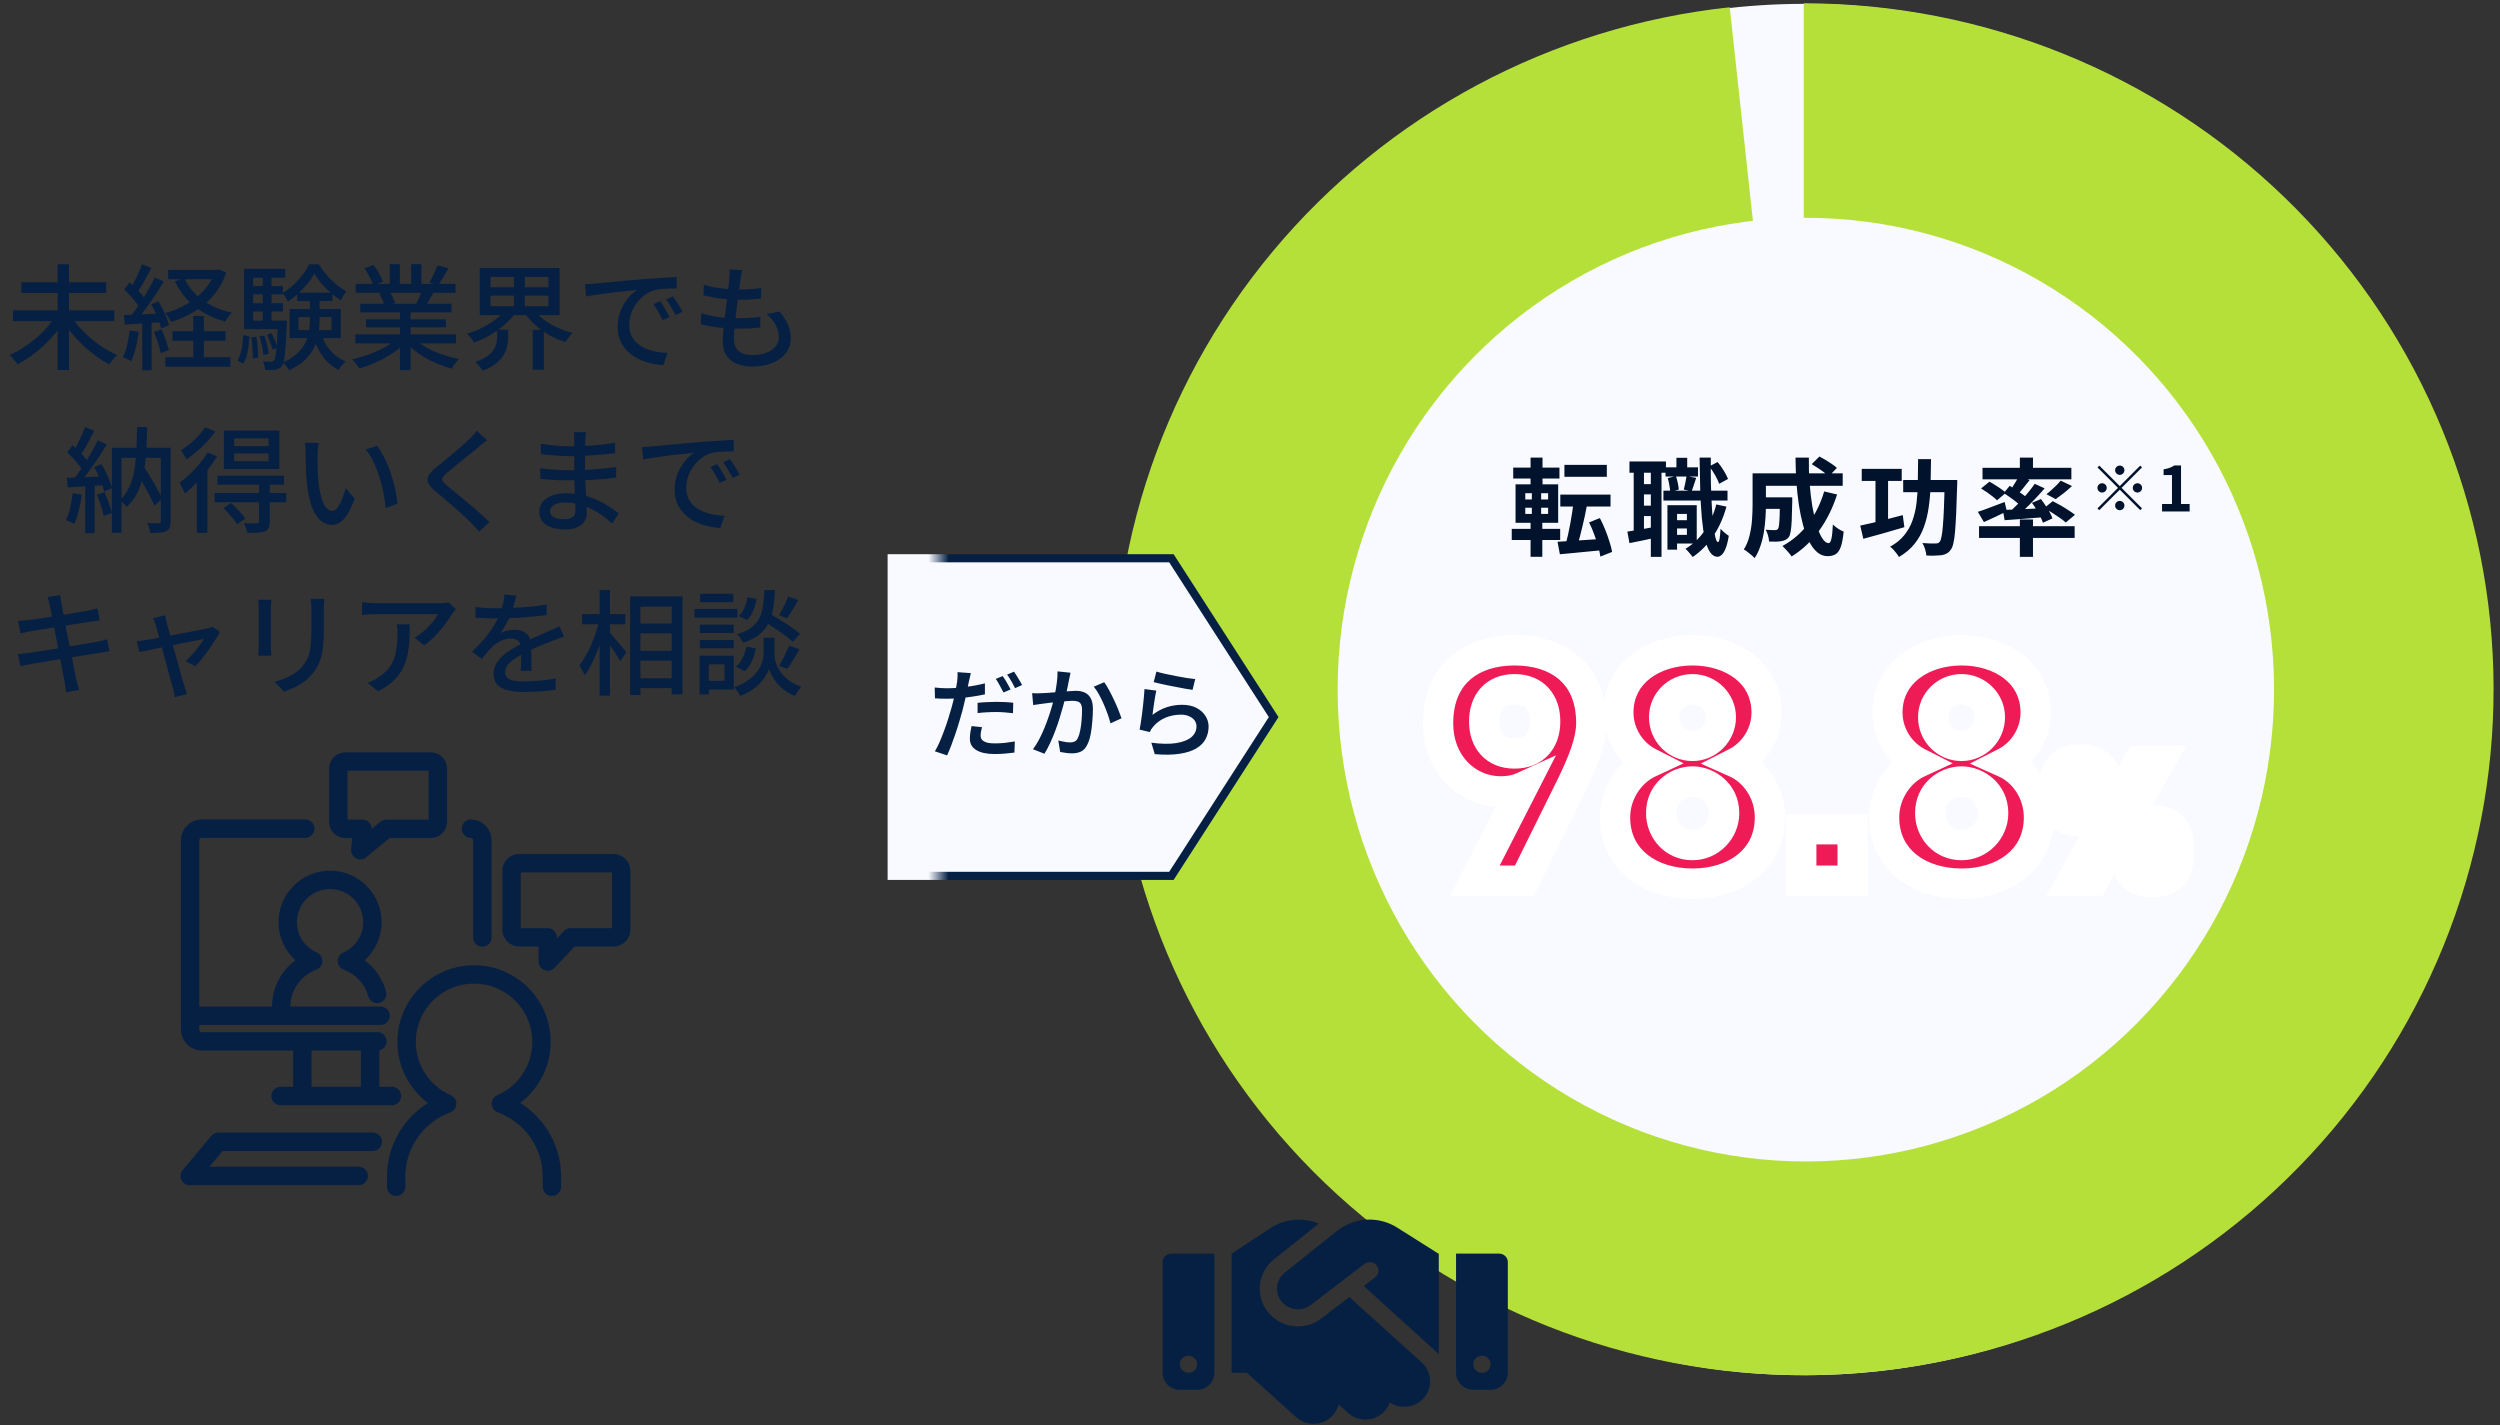 <svg width="307" height="175" viewBox="0 0 307 175" fill="none" xmlns="http://www.w3.org/2000/svg">
<rect x="0" y="0" width="307" height="175" fill="#333333" stroke="none"/>
<path d="M1.602 38.121H14.034V39.437H1.602V38.121ZM2.624 34.663H13.04V35.979H2.624V34.663ZM7.076 32.451H8.476V45.443H7.076V32.451ZM6.796 38.835L7.93 39.325C7.603 39.875 7.221 40.417 6.782 40.949C6.343 41.471 5.867 41.971 5.354 42.447C4.85 42.913 4.327 43.343 3.786 43.735C3.245 44.117 2.703 44.453 2.162 44.743C2.087 44.621 1.989 44.491 1.868 44.351C1.756 44.211 1.639 44.075 1.518 43.945C1.397 43.805 1.285 43.693 1.182 43.609C1.723 43.366 2.26 43.072 2.792 42.727C3.333 42.381 3.851 42.003 4.346 41.593C4.85 41.173 5.307 40.729 5.718 40.263C6.138 39.787 6.497 39.311 6.796 38.835ZM8.756 38.849C9.055 39.325 9.414 39.796 9.834 40.263C10.254 40.72 10.711 41.163 11.206 41.593C11.71 42.013 12.228 42.395 12.76 42.741C13.301 43.077 13.843 43.366 14.384 43.609C14.281 43.693 14.169 43.805 14.048 43.945C13.927 44.075 13.81 44.211 13.698 44.351C13.586 44.5 13.493 44.631 13.418 44.743C12.877 44.463 12.335 44.127 11.794 43.735C11.253 43.343 10.73 42.909 10.226 42.433C9.722 41.957 9.251 41.457 8.812 40.935C8.373 40.403 7.986 39.861 7.65 39.311L8.756 38.849ZM20.656 33.137H26.774V34.285H20.656V33.137ZM21.188 40.669H27.698V41.845H21.188V40.669ZM20.306 43.861H28.3V45.037H20.306V43.861ZM26.396 33.137H26.648L26.886 33.081L27.782 33.473C27.409 34.555 26.886 35.493 26.214 36.287C25.542 37.071 24.763 37.729 23.876 38.261C22.999 38.793 22.051 39.217 21.034 39.535C20.95 39.376 20.833 39.189 20.684 38.975C20.544 38.751 20.413 38.573 20.292 38.443C21.216 38.191 22.084 37.831 22.896 37.365C23.717 36.898 24.431 36.329 25.038 35.657C25.645 34.985 26.097 34.219 26.396 33.361V33.137ZM22.63 34.159C23.125 35.213 23.876 36.109 24.884 36.847C25.901 37.584 27.101 38.102 28.482 38.401C28.351 38.531 28.202 38.704 28.034 38.919C27.875 39.133 27.754 39.325 27.67 39.493C26.233 39.101 24.987 38.489 23.932 37.659C22.887 36.819 22.065 35.778 21.468 34.537L22.63 34.159ZM23.736 38.807H25.038V44.617H23.736V38.807ZM17.436 32.451L18.584 32.899C18.407 33.244 18.215 33.608 18.01 33.991C17.814 34.364 17.613 34.723 17.408 35.069C17.212 35.405 17.025 35.703 16.848 35.965L15.952 35.573C16.129 35.293 16.307 34.971 16.484 34.607C16.671 34.243 16.848 33.874 17.016 33.501C17.184 33.118 17.324 32.768 17.436 32.451ZM19.018 34.075L20.11 34.579C19.793 35.111 19.438 35.671 19.046 36.259C18.654 36.847 18.257 37.416 17.856 37.967C17.464 38.508 17.091 38.984 16.736 39.395L15.938 38.961C16.199 38.643 16.47 38.284 16.75 37.883C17.039 37.472 17.319 37.047 17.59 36.609C17.87 36.17 18.131 35.731 18.374 35.293C18.617 34.854 18.831 34.448 19.018 34.075ZM15.252 35.559L15.896 34.677C16.157 34.891 16.419 35.129 16.68 35.391C16.941 35.643 17.179 35.899 17.394 36.161C17.618 36.413 17.791 36.646 17.912 36.861L17.212 37.869C17.091 37.654 16.923 37.411 16.708 37.141C16.493 36.861 16.26 36.585 16.008 36.315C15.756 36.035 15.504 35.783 15.252 35.559ZM18.556 37.365L19.466 37.001C19.653 37.309 19.83 37.64 19.998 37.995C20.175 38.349 20.329 38.695 20.46 39.031C20.591 39.357 20.689 39.656 20.754 39.927L19.788 40.361C19.732 40.09 19.639 39.782 19.508 39.437C19.387 39.091 19.242 38.737 19.074 38.373C18.915 38.009 18.743 37.673 18.556 37.365ZM15.21 38.681C15.835 38.662 16.577 38.634 17.436 38.597C18.304 38.559 19.186 38.517 20.082 38.471L20.068 39.549C19.219 39.605 18.379 39.661 17.548 39.717C16.727 39.763 15.985 39.81 15.322 39.857L15.21 38.681ZM18.892 40.753L19.844 40.445C20.031 40.846 20.203 41.285 20.362 41.761C20.53 42.237 20.656 42.647 20.74 42.993L19.732 43.357C19.667 43.002 19.555 42.582 19.396 42.097C19.237 41.602 19.069 41.154 18.892 40.753ZM15.924 40.557L17.044 40.753C16.96 41.415 16.834 42.069 16.666 42.713C16.507 43.357 16.321 43.903 16.106 44.351C16.031 44.304 15.933 44.248 15.812 44.183C15.691 44.117 15.56 44.057 15.42 44.001C15.289 43.935 15.177 43.889 15.084 43.861C15.308 43.431 15.485 42.923 15.616 42.335C15.756 41.747 15.859 41.154 15.924 40.557ZM17.464 39.227H18.626V45.471H17.464V39.227ZM36.658 38.933V40.529H40.704V38.933H36.658ZM35.566 37.939H41.852V41.523H35.566V37.939ZM38.59 33.627C38.375 34.009 38.1 34.411 37.764 34.831C37.428 35.251 37.05 35.652 36.63 36.035C36.219 36.417 35.79 36.749 35.342 37.029C35.277 36.87 35.179 36.688 35.048 36.483C34.927 36.277 34.81 36.109 34.698 35.979C35.155 35.717 35.594 35.391 36.014 34.999C36.434 34.607 36.812 34.191 37.148 33.753C37.493 33.305 37.764 32.871 37.96 32.451H39.136C39.416 32.899 39.738 33.337 40.102 33.767C40.475 34.187 40.867 34.569 41.278 34.915C41.698 35.26 42.118 35.54 42.538 35.755C42.426 35.904 42.305 36.086 42.174 36.301C42.053 36.515 41.95 36.711 41.866 36.889C41.455 36.637 41.045 36.333 40.634 35.979C40.223 35.615 39.841 35.232 39.486 34.831C39.141 34.42 38.842 34.019 38.59 33.627ZM38.058 36.399H39.248V39.227C39.248 39.787 39.206 40.351 39.122 40.921C39.038 41.481 38.87 42.036 38.618 42.587C38.375 43.128 38.007 43.646 37.512 44.141C37.017 44.626 36.359 45.065 35.538 45.457C35.482 45.373 35.403 45.27 35.3 45.149C35.207 45.037 35.109 44.92 35.006 44.799C34.903 44.687 34.81 44.598 34.726 44.533C35.473 44.187 36.07 43.805 36.518 43.385C36.966 42.955 37.297 42.512 37.512 42.055C37.736 41.588 37.881 41.117 37.946 40.641C38.021 40.155 38.058 39.679 38.058 39.213V36.399ZM39.416 40.921C39.659 41.705 40.037 42.405 40.55 43.021C41.073 43.627 41.707 44.08 42.454 44.379C42.361 44.463 42.258 44.565 42.146 44.687C42.043 44.808 41.941 44.934 41.838 45.065C41.745 45.195 41.665 45.317 41.6 45.429C40.807 45.037 40.144 44.472 39.612 43.735C39.08 42.988 38.674 42.134 38.394 41.173L39.416 40.921ZM36.49 35.937H40.83V36.973H36.49V35.937ZM30.596 35.125H34.74V36.147H30.596V35.125ZM30.596 37.225H34.74V38.247H30.596V37.225ZM29.966 39.367H34.712V40.417H29.966V39.367ZM32.262 33.613H33.34V39.941H32.262V33.613ZM32.766 41.103L33.34 40.907C33.489 41.187 33.634 41.499 33.774 41.845C33.914 42.181 34.017 42.47 34.082 42.713L33.48 42.937C33.424 42.685 33.326 42.391 33.186 42.055C33.055 41.709 32.915 41.392 32.766 41.103ZM31.856 41.313L32.458 41.201C32.589 41.555 32.705 41.947 32.808 42.377C32.911 42.797 32.971 43.156 32.99 43.455L32.346 43.595C32.327 43.296 32.271 42.932 32.178 42.503C32.085 42.073 31.977 41.677 31.856 41.313ZM30.862 41.425L31.492 41.355C31.567 41.765 31.618 42.213 31.646 42.699C31.683 43.175 31.697 43.585 31.688 43.931L31.03 44.015C31.049 43.66 31.039 43.245 31.002 42.769C30.974 42.293 30.927 41.845 30.862 41.425ZM29.854 41.159L30.624 41.313C30.605 41.733 30.568 42.153 30.512 42.573C30.465 42.993 30.391 43.385 30.288 43.749C30.185 44.103 30.041 44.407 29.854 44.659L29.14 44.267C29.308 44.033 29.439 43.753 29.532 43.427C29.635 43.091 29.709 42.731 29.756 42.349C29.803 41.957 29.835 41.56 29.854 41.159ZM29.966 33.011H35.034V34.103H31.086V40.067H29.966V33.011ZM34.138 39.367H35.23C35.23 39.367 35.23 39.427 35.23 39.549C35.23 39.661 35.225 39.759 35.216 39.843C35.169 40.981 35.118 41.905 35.062 42.615C35.015 43.315 34.955 43.847 34.88 44.211C34.805 44.575 34.707 44.831 34.586 44.981C34.483 45.121 34.367 45.219 34.236 45.275C34.115 45.34 33.97 45.382 33.802 45.401C33.671 45.419 33.489 45.429 33.256 45.429C33.032 45.438 32.799 45.433 32.556 45.415C32.547 45.256 32.519 45.079 32.472 44.883C32.425 44.687 32.36 44.519 32.276 44.379C32.491 44.397 32.687 44.407 32.864 44.407C33.041 44.416 33.172 44.421 33.256 44.421C33.34 44.421 33.41 44.407 33.466 44.379C33.531 44.36 33.587 44.318 33.634 44.253C33.718 44.159 33.788 43.954 33.844 43.637C33.9 43.319 33.951 42.834 33.998 42.181C34.045 41.518 34.091 40.641 34.138 39.549V39.367ZM43.63 41.061H55.992V42.167H43.63V41.061ZM43.686 34.859H55.95V35.965H43.686V34.859ZM44.246 37.295H55.432V38.359H44.246V37.295ZM44.946 39.213H54.76V40.193H44.946V39.213ZM49.118 37.813H50.42V45.443H49.118V37.813ZM47.858 32.437H49.104V35.377H47.858V32.437ZM50.49 32.437H51.75V35.307H50.49V32.437ZM48.782 41.523L49.846 42.013C49.407 42.489 48.875 42.937 48.25 43.357C47.625 43.777 46.953 44.145 46.234 44.463C45.515 44.789 44.806 45.051 44.106 45.247C44.041 45.125 43.957 44.995 43.854 44.855C43.761 44.724 43.658 44.593 43.546 44.463C43.443 44.332 43.341 44.22 43.238 44.127C43.938 43.977 44.638 43.772 45.338 43.511C46.038 43.249 46.691 42.951 47.298 42.615C47.905 42.269 48.399 41.905 48.782 41.523ZM50.756 41.495C51.055 41.784 51.409 42.064 51.82 42.335C52.24 42.605 52.697 42.857 53.192 43.091C53.687 43.315 54.2 43.511 54.732 43.679C55.273 43.847 55.815 43.982 56.356 44.085C56.263 44.178 56.155 44.295 56.034 44.435C55.922 44.575 55.815 44.719 55.712 44.869C55.619 45.018 55.539 45.153 55.474 45.275C54.923 45.125 54.377 44.939 53.836 44.715C53.295 44.5 52.772 44.248 52.268 43.959C51.773 43.669 51.307 43.357 50.868 43.021C50.439 42.675 50.061 42.307 49.734 41.915L50.756 41.495ZM53.724 32.591L55.096 32.941C54.881 33.314 54.657 33.687 54.424 34.061C54.2 34.434 53.995 34.756 53.808 35.027L52.73 34.691C52.851 34.495 52.973 34.275 53.094 34.033C53.215 33.781 53.332 33.529 53.444 33.277C53.556 33.025 53.649 32.796 53.724 32.591ZM51.862 35.559L53.248 35.895C53.071 36.221 52.893 36.539 52.716 36.847C52.539 37.145 52.371 37.402 52.212 37.617L51.106 37.295C51.237 37.043 51.372 36.753 51.512 36.427C51.661 36.1 51.778 35.811 51.862 35.559ZM44.75 32.941L45.884 32.549C46.117 32.857 46.341 33.202 46.556 33.585C46.771 33.967 46.929 34.303 47.032 34.593L45.828 35.027C45.744 34.747 45.599 34.411 45.394 34.019C45.189 33.627 44.974 33.267 44.75 32.941ZM46.556 36.021L47.83 35.797C47.979 36.011 48.119 36.254 48.25 36.525C48.381 36.795 48.474 37.029 48.53 37.225L47.2 37.477C47.153 37.281 47.069 37.047 46.948 36.777C46.827 36.497 46.696 36.245 46.556 36.021ZM60.234 36.301V37.603H67.346V36.301H60.234ZM60.234 34.005V35.279H67.346V34.005H60.234ZM58.918 32.913H68.718V38.695H58.918V32.913ZM65.498 37.967C65.825 38.405 66.235 38.816 66.73 39.199C67.234 39.581 67.794 39.917 68.41 40.207C69.035 40.496 69.675 40.72 70.328 40.879C70.235 40.972 70.127 41.089 70.006 41.229C69.894 41.359 69.787 41.495 69.684 41.635C69.591 41.775 69.507 41.901 69.432 42.013C68.76 41.798 68.107 41.513 67.472 41.159C66.837 40.795 66.254 40.379 65.722 39.913C65.199 39.446 64.751 38.937 64.378 38.387L65.498 37.967ZM62.124 37.967L63.286 38.429C62.913 38.961 62.455 39.46 61.914 39.927C61.373 40.393 60.785 40.809 60.15 41.173C59.525 41.537 58.885 41.835 58.232 42.069C58.167 41.957 58.083 41.835 57.98 41.705C57.877 41.565 57.77 41.429 57.658 41.299C57.546 41.168 57.443 41.061 57.35 40.977C57.975 40.799 58.591 40.557 59.198 40.249C59.814 39.941 60.374 39.595 60.878 39.213C61.391 38.821 61.807 38.405 62.124 37.967ZM61.046 40.487H62.404V41.383C62.404 41.719 62.367 42.073 62.292 42.447C62.217 42.82 62.073 43.193 61.858 43.567C61.653 43.931 61.345 44.281 60.934 44.617C60.523 44.962 59.968 45.265 59.268 45.527C59.221 45.415 59.142 45.293 59.03 45.163C58.918 45.032 58.801 44.901 58.68 44.771C58.568 44.649 58.465 44.547 58.372 44.463C58.969 44.248 59.445 44.015 59.8 43.763C60.164 43.501 60.435 43.235 60.612 42.965C60.789 42.685 60.906 42.405 60.962 42.125C61.018 41.845 61.046 41.583 61.046 41.341V40.487ZM63.104 33.473H64.448V38.163H63.104V33.473ZM65.414 40.501H66.786V45.401H65.414V40.501ZM71.84 34.887C72.111 34.877 72.358 34.868 72.582 34.859C72.815 34.84 73.002 34.826 73.142 34.817C73.394 34.789 73.73 34.756 74.15 34.719C74.579 34.672 75.065 34.625 75.606 34.579C76.147 34.532 76.726 34.481 77.342 34.425C77.958 34.369 78.588 34.313 79.232 34.257C79.727 34.219 80.207 34.187 80.674 34.159C81.15 34.121 81.593 34.093 82.004 34.075C82.415 34.047 82.779 34.028 83.096 34.019V35.433C82.835 35.423 82.536 35.423 82.2 35.433C81.873 35.442 81.547 35.461 81.22 35.489C80.903 35.517 80.618 35.563 80.366 35.629C79.909 35.769 79.489 35.988 79.106 36.287C78.723 36.585 78.392 36.931 78.112 37.323C77.841 37.715 77.631 38.13 77.482 38.569C77.342 39.007 77.272 39.432 77.272 39.843C77.272 40.356 77.356 40.804 77.524 41.187C77.701 41.56 77.944 41.882 78.252 42.153C78.56 42.414 78.915 42.633 79.316 42.811C79.717 42.979 80.142 43.105 80.59 43.189C81.047 43.273 81.505 43.324 81.962 43.343L81.458 44.841C80.907 44.813 80.361 44.729 79.82 44.589C79.279 44.458 78.77 44.271 78.294 44.029C77.818 43.777 77.393 43.464 77.02 43.091C76.656 42.717 76.367 42.288 76.152 41.803C75.947 41.317 75.844 40.767 75.844 40.151C75.844 39.441 75.961 38.788 76.194 38.191C76.437 37.593 76.74 37.075 77.104 36.637C77.468 36.189 77.841 35.843 78.224 35.601C77.944 35.629 77.599 35.666 77.188 35.713C76.777 35.75 76.334 35.797 75.858 35.853C75.391 35.909 74.92 35.969 74.444 36.035C73.968 36.091 73.515 36.151 73.086 36.217C72.666 36.282 72.297 36.347 71.98 36.413L71.84 34.887ZM81.08 36.987C81.192 37.145 81.318 37.341 81.458 37.575C81.598 37.799 81.738 38.032 81.878 38.275C82.018 38.508 82.135 38.723 82.228 38.919L81.36 39.311C81.192 38.956 81.015 38.615 80.828 38.289C80.651 37.962 80.455 37.649 80.24 37.351L81.08 36.987ZM82.634 36.385C82.746 36.543 82.877 36.735 83.026 36.959C83.175 37.173 83.32 37.397 83.46 37.631C83.6 37.864 83.721 38.083 83.824 38.289L82.97 38.695C82.783 38.34 82.597 38.009 82.41 37.701C82.223 37.383 82.018 37.071 81.794 36.763L82.634 36.385ZM91.146 33.165C91.099 33.379 91.057 33.575 91.02 33.753C90.992 33.93 90.964 34.103 90.936 34.271C90.908 34.504 90.866 34.812 90.81 35.195C90.763 35.568 90.707 35.988 90.642 36.455C90.577 36.921 90.516 37.402 90.46 37.897C90.404 38.391 90.348 38.877 90.292 39.353C90.236 39.819 90.194 40.249 90.166 40.641C90.138 41.023 90.124 41.336 90.124 41.579C90.124 42.213 90.306 42.708 90.67 43.063C91.043 43.417 91.608 43.595 92.364 43.595C93.045 43.595 93.629 43.501 94.114 43.315C94.609 43.128 94.987 42.867 95.248 42.531C95.509 42.195 95.64 41.807 95.64 41.369C95.64 40.893 95.514 40.417 95.262 39.941C95.019 39.465 94.651 39.007 94.156 38.569L95.71 38.247C96.177 38.797 96.527 39.334 96.76 39.857C96.993 40.37 97.11 40.93 97.11 41.537C97.11 42.227 96.909 42.834 96.508 43.357C96.116 43.879 95.565 44.285 94.856 44.575C94.147 44.864 93.307 45.009 92.336 45.009C91.655 45.009 91.043 44.901 90.502 44.687C89.961 44.472 89.531 44.131 89.214 43.665C88.906 43.198 88.752 42.577 88.752 41.803C88.752 41.513 88.775 41.126 88.822 40.641C88.869 40.155 88.925 39.623 88.99 39.045C89.065 38.466 89.139 37.878 89.214 37.281C89.298 36.674 89.368 36.105 89.424 35.573C89.489 35.031 89.536 34.569 89.564 34.187C89.592 33.907 89.606 33.687 89.606 33.529C89.606 33.37 89.597 33.221 89.578 33.081L91.146 33.165ZM86.442 34.971C86.843 35.101 87.287 35.209 87.772 35.293C88.257 35.377 88.752 35.442 89.256 35.489C89.76 35.526 90.231 35.545 90.67 35.545C91.211 35.545 91.72 35.531 92.196 35.503C92.672 35.465 93.101 35.419 93.484 35.363L93.442 36.679C93.003 36.716 92.569 36.749 92.14 36.777C91.711 36.805 91.207 36.819 90.628 36.819C90.199 36.819 89.732 36.795 89.228 36.749C88.733 36.702 88.239 36.637 87.744 36.553C87.249 36.459 86.792 36.361 86.372 36.259L86.442 34.971ZM86.12 38.457C86.596 38.615 87.086 38.741 87.59 38.835C88.094 38.928 88.593 38.993 89.088 39.031C89.592 39.059 90.068 39.073 90.516 39.073C90.973 39.073 91.445 39.059 91.93 39.031C92.425 39.003 92.91 38.961 93.386 38.905L93.344 40.221C92.915 40.267 92.485 40.305 92.056 40.333C91.627 40.351 91.183 40.361 90.726 40.361C89.886 40.361 89.055 40.314 88.234 40.221C87.413 40.118 86.685 39.978 86.05 39.801L86.12 38.457ZM16.722 57.953L17.59 57.169C17.879 57.607 18.169 58.074 18.458 58.569C18.757 59.054 19.032 59.53 19.284 59.997C19.545 60.463 19.755 60.879 19.914 61.243L18.962 62.097C18.813 61.733 18.612 61.313 18.36 60.837C18.108 60.351 17.837 59.857 17.548 59.353C17.268 58.849 16.993 58.382 16.722 57.953ZM13.74 54.985H20.264V56.217H14.916V65.429H13.74V54.985ZM19.746 54.985H20.95V64.015C20.95 64.332 20.913 64.589 20.838 64.785C20.763 64.981 20.623 65.125 20.418 65.219C20.213 65.321 19.947 65.387 19.62 65.415C19.303 65.443 18.915 65.457 18.458 65.457C18.439 65.289 18.393 65.083 18.318 64.841C18.243 64.598 18.159 64.393 18.066 64.225C18.383 64.243 18.677 64.253 18.948 64.253C19.228 64.253 19.415 64.253 19.508 64.253C19.667 64.253 19.746 64.169 19.746 64.001V54.985ZM16.834 52.437H18.066C18.057 53.501 18.019 54.518 17.954 55.489C17.898 56.45 17.786 57.351 17.618 58.191C17.459 59.031 17.212 59.796 16.876 60.487C16.549 61.168 16.106 61.761 15.546 62.265C15.499 62.181 15.425 62.083 15.322 61.971C15.219 61.859 15.112 61.756 15 61.663C14.897 61.56 14.799 61.481 14.706 61.425C15.201 60.967 15.588 60.431 15.868 59.815C16.157 59.189 16.367 58.494 16.498 57.729C16.629 56.954 16.713 56.123 16.75 55.237C16.787 54.35 16.815 53.417 16.834 52.437ZM10.436 52.451L11.584 52.899C11.407 53.244 11.215 53.608 11.01 53.991C10.814 54.364 10.613 54.723 10.408 55.069C10.212 55.405 10.025 55.703 9.848 55.965L8.952 55.573C9.129 55.293 9.307 54.971 9.484 54.607C9.671 54.243 9.848 53.874 10.016 53.501C10.184 53.118 10.324 52.768 10.436 52.451ZM12.018 54.075L13.11 54.579C12.793 55.111 12.438 55.671 12.046 56.259C11.654 56.847 11.257 57.416 10.856 57.967C10.464 58.508 10.091 58.984 9.736 59.395L8.938 58.961C9.199 58.643 9.47 58.284 9.75 57.883C10.039 57.472 10.319 57.047 10.59 56.609C10.87 56.17 11.131 55.731 11.374 55.293C11.617 54.854 11.831 54.448 12.018 54.075ZM8.252 55.559L8.896 54.677C9.157 54.891 9.419 55.129 9.68 55.391C9.941 55.643 10.179 55.899 10.394 56.161C10.618 56.413 10.791 56.646 10.912 56.861L10.212 57.869C10.091 57.654 9.923 57.411 9.708 57.141C9.493 56.861 9.26 56.585 9.008 56.315C8.756 56.035 8.504 55.783 8.252 55.559ZM11.556 57.365L12.466 57.001C12.653 57.309 12.83 57.64 12.998 57.995C13.175 58.349 13.329 58.695 13.46 59.031C13.591 59.357 13.689 59.656 13.754 59.927L12.788 60.361C12.732 60.09 12.639 59.782 12.508 59.437C12.387 59.091 12.242 58.737 12.074 58.373C11.915 58.009 11.743 57.673 11.556 57.365ZM8.21 58.681C8.835 58.662 9.577 58.634 10.436 58.597C11.304 58.559 12.186 58.517 13.082 58.471L13.068 59.549C12.219 59.605 11.379 59.661 10.548 59.717C9.727 59.763 8.985 59.81 8.322 59.857L8.21 58.681ZM11.892 60.753L12.844 60.445C13.031 60.846 13.203 61.285 13.362 61.761C13.53 62.237 13.656 62.647 13.74 62.993L12.732 63.357C12.667 63.002 12.555 62.582 12.396 62.097C12.237 61.602 12.069 61.154 11.892 60.753ZM8.924 60.557L10.044 60.753C9.96 61.415 9.834 62.069 9.666 62.713C9.507 63.357 9.321 63.903 9.106 64.351C9.031 64.304 8.933 64.248 8.812 64.183C8.691 64.117 8.56 64.057 8.42 64.001C8.289 63.935 8.177 63.889 8.084 63.861C8.308 63.431 8.485 62.923 8.616 62.335C8.756 61.747 8.859 61.154 8.924 60.557ZM10.464 59.227H11.626V65.471H10.464V59.227ZM28.762 55.685V56.637H32.976V55.685H28.762ZM28.762 53.837V54.775H32.976V53.837H28.762ZM27.488 52.871H34.306V57.603H27.488V52.871ZM26.69 58.415H34.88V59.521H26.69V58.415ZM26.354 60.543H35.146V61.677H26.354V60.543ZM31.8 59.381H33.13V64.071C33.13 64.397 33.088 64.649 33.004 64.827C32.92 65.013 32.761 65.153 32.528 65.247C32.295 65.34 32.001 65.396 31.646 65.415C31.301 65.433 30.876 65.443 30.372 65.443C30.344 65.265 30.288 65.065 30.204 64.841C30.12 64.626 30.031 64.43 29.938 64.253C30.293 64.262 30.619 64.267 30.918 64.267C31.226 64.276 31.427 64.276 31.52 64.267C31.632 64.257 31.707 64.239 31.744 64.211C31.781 64.183 31.8 64.127 31.8 64.043V59.381ZM27.446 62.391L28.384 61.761C28.692 62.05 29.014 62.377 29.35 62.741C29.686 63.095 29.943 63.408 30.12 63.679L29.126 64.393C29.023 64.206 28.874 63.996 28.678 63.763C28.491 63.529 28.291 63.291 28.076 63.049C27.861 62.806 27.651 62.587 27.446 62.391ZM25.486 55.559L26.648 56.035C26.321 56.595 25.939 57.155 25.5 57.715C25.071 58.275 24.613 58.807 24.128 59.311C23.652 59.805 23.176 60.239 22.7 60.613C22.663 60.51 22.607 60.375 22.532 60.207C22.457 60.039 22.373 59.871 22.28 59.703C22.187 59.525 22.107 59.385 22.042 59.283C22.462 58.984 22.882 58.634 23.302 58.233C23.731 57.831 24.133 57.402 24.506 56.945C24.889 56.487 25.215 56.025 25.486 55.559ZM25.192 52.479L26.452 52.983C26.163 53.393 25.822 53.809 25.43 54.229C25.038 54.649 24.627 55.045 24.198 55.419C23.769 55.792 23.339 56.123 22.91 56.413C22.863 56.301 22.798 56.179 22.714 56.049C22.63 55.909 22.546 55.773 22.462 55.643C22.378 55.503 22.299 55.386 22.224 55.293C22.597 55.059 22.971 54.789 23.344 54.481C23.727 54.163 24.077 53.832 24.394 53.487C24.721 53.132 24.987 52.796 25.192 52.479ZM24.17 58.317L25.416 57.085L25.472 57.113V65.443H24.17V58.317ZM39.136 54.397C39.108 54.527 39.085 54.686 39.066 54.873C39.047 55.059 39.029 55.246 39.01 55.433C39.001 55.619 38.996 55.778 38.996 55.909C38.996 56.198 38.996 56.52 38.996 56.875C39.005 57.229 39.015 57.593 39.024 57.967C39.033 58.331 39.057 58.695 39.094 59.059C39.169 59.796 39.281 60.44 39.43 60.991C39.579 61.541 39.771 61.971 40.004 62.279C40.237 62.587 40.508 62.741 40.816 62.741C40.993 62.741 41.161 62.657 41.32 62.489C41.479 62.321 41.628 62.097 41.768 61.817C41.908 61.537 42.034 61.233 42.146 60.907C42.267 60.571 42.37 60.249 42.454 59.941L43.56 61.243C43.261 62.036 42.963 62.671 42.664 63.147C42.375 63.613 42.076 63.949 41.768 64.155C41.46 64.36 41.133 64.463 40.788 64.463C40.321 64.463 39.873 64.304 39.444 63.987C39.024 63.66 38.66 63.128 38.352 62.391C38.044 61.653 37.825 60.669 37.694 59.437C37.647 59.026 37.61 58.583 37.582 58.107C37.563 57.631 37.549 57.178 37.54 56.749C37.54 56.319 37.54 55.965 37.54 55.685C37.54 55.507 37.531 55.293 37.512 55.041C37.503 54.779 37.475 54.555 37.428 54.369L39.136 54.397ZM46.304 54.747C46.556 55.073 46.799 55.456 47.032 55.895C47.275 56.324 47.494 56.791 47.69 57.295C47.886 57.799 48.059 58.312 48.208 58.835C48.367 59.357 48.497 59.875 48.6 60.389C48.703 60.902 48.773 61.387 48.81 61.845L47.368 62.405C47.312 61.798 47.219 61.163 47.088 60.501C46.957 59.838 46.789 59.185 46.584 58.541C46.379 57.887 46.136 57.276 45.856 56.707C45.585 56.128 45.273 55.629 44.918 55.209L46.304 54.747ZM59.828 54.047C59.651 54.177 59.459 54.327 59.254 54.495C59.058 54.653 58.89 54.793 58.75 54.915C58.517 55.111 58.232 55.344 57.896 55.615C57.56 55.885 57.205 56.17 56.832 56.469C56.468 56.767 56.113 57.057 55.768 57.337C55.423 57.607 55.129 57.85 54.886 58.065C54.625 58.289 54.447 58.475 54.354 58.625C54.261 58.774 54.261 58.923 54.354 59.073C54.457 59.213 54.643 59.404 54.914 59.647C55.157 59.843 55.441 60.076 55.768 60.347C56.104 60.617 56.459 60.911 56.832 61.229C57.215 61.537 57.602 61.859 57.994 62.195C58.386 62.531 58.764 62.862 59.128 63.189C59.492 63.515 59.819 63.823 60.108 64.113L58.834 65.275C58.498 64.892 58.143 64.514 57.77 64.141C57.537 63.898 57.243 63.613 56.888 63.287C56.533 62.96 56.151 62.619 55.74 62.265C55.339 61.91 54.937 61.565 54.536 61.229C54.135 60.883 53.771 60.575 53.444 60.305C52.996 59.922 52.707 59.581 52.576 59.283C52.445 58.984 52.464 58.685 52.632 58.387C52.809 58.088 53.117 57.757 53.556 57.393C53.827 57.169 54.144 56.912 54.508 56.623C54.872 56.324 55.245 56.011 55.628 55.685C56.02 55.358 56.389 55.045 56.734 54.747C57.089 54.439 57.383 54.168 57.616 53.935C57.784 53.767 57.957 53.589 58.134 53.403C58.311 53.207 58.442 53.034 58.526 52.885L59.828 54.047ZM71.952 53.067C71.943 53.197 71.929 53.342 71.91 53.501C71.901 53.65 71.891 53.823 71.882 54.019C71.873 54.177 71.863 54.406 71.854 54.705C71.854 55.003 71.849 55.335 71.84 55.699C71.84 56.053 71.84 56.413 71.84 56.777C71.84 57.131 71.84 57.458 71.84 57.757C71.84 58.186 71.849 58.653 71.868 59.157C71.896 59.651 71.924 60.141 71.952 60.627C71.98 61.112 72.003 61.56 72.022 61.971C72.05 62.381 72.064 62.717 72.064 62.979C72.064 63.333 71.975 63.665 71.798 63.973C71.621 64.281 71.341 64.528 70.958 64.715C70.575 64.911 70.076 65.009 69.46 65.009C68.405 65.009 67.603 64.817 67.052 64.435C66.501 64.061 66.226 63.525 66.226 62.825C66.226 62.377 66.357 61.985 66.618 61.649C66.889 61.313 67.271 61.051 67.766 60.865C68.27 60.669 68.867 60.571 69.558 60.571C70.305 60.571 71.005 60.655 71.658 60.823C72.321 60.991 72.923 61.205 73.464 61.467C74.015 61.728 74.5 62.003 74.92 62.293C75.34 62.573 75.695 62.825 75.984 63.049L75.172 64.295C74.845 63.996 74.477 63.693 74.066 63.385C73.655 63.077 73.203 62.797 72.708 62.545C72.213 62.293 71.686 62.092 71.126 61.943C70.575 61.793 69.992 61.719 69.376 61.719C68.779 61.719 68.321 61.821 68.004 62.027C67.696 62.223 67.542 62.461 67.542 62.741C67.542 62.937 67.603 63.114 67.724 63.273C67.855 63.422 68.046 63.543 68.298 63.637C68.55 63.721 68.877 63.763 69.278 63.763C69.539 63.763 69.773 63.73 69.978 63.665C70.193 63.599 70.361 63.487 70.482 63.329C70.603 63.161 70.664 62.927 70.664 62.629C70.664 62.386 70.655 62.059 70.636 61.649C70.617 61.238 70.599 60.795 70.58 60.319C70.571 59.833 70.557 59.367 70.538 58.919C70.519 58.461 70.51 58.074 70.51 57.757C70.51 57.43 70.51 57.094 70.51 56.749C70.519 56.394 70.524 56.049 70.524 55.713C70.524 55.367 70.524 55.045 70.524 54.747C70.524 54.439 70.524 54.173 70.524 53.949C70.524 53.827 70.519 53.678 70.51 53.501C70.501 53.314 70.482 53.169 70.454 53.067H71.952ZM66.408 54.495C66.641 54.532 66.912 54.569 67.22 54.607C67.537 54.644 67.859 54.681 68.186 54.719C68.522 54.747 68.839 54.77 69.138 54.789C69.437 54.798 69.698 54.803 69.922 54.803C70.846 54.803 71.775 54.77 72.708 54.705C73.641 54.639 74.584 54.527 75.536 54.369V55.657C75.032 55.713 74.472 55.769 73.856 55.825C73.24 55.881 72.596 55.927 71.924 55.965C71.261 56.002 70.599 56.021 69.936 56.021C69.628 56.021 69.255 56.007 68.816 55.979C68.387 55.951 67.957 55.918 67.528 55.881C67.099 55.843 66.73 55.806 66.422 55.769L66.408 54.495ZM66.338 57.491C66.571 57.528 66.842 57.565 67.15 57.603C67.458 57.631 67.775 57.654 68.102 57.673C68.429 57.691 68.737 57.71 69.026 57.729C69.325 57.738 69.581 57.743 69.796 57.743C70.552 57.743 71.261 57.729 71.924 57.701C72.596 57.663 73.24 57.617 73.856 57.561C74.481 57.495 75.088 57.425 75.676 57.351L75.662 58.653C75.186 58.718 74.719 58.774 74.262 58.821C73.805 58.858 73.343 58.891 72.876 58.919C72.419 58.947 71.933 58.965 71.42 58.975C70.916 58.984 70.365 58.989 69.768 58.989C69.479 58.989 69.129 58.984 68.718 58.975C68.307 58.956 67.892 58.933 67.472 58.905C67.052 58.877 66.679 58.844 66.352 58.807L66.338 57.491ZM78.84 54.887C79.111 54.877 79.358 54.868 79.582 54.859C79.815 54.84 80.002 54.826 80.142 54.817C80.394 54.789 80.73 54.756 81.15 54.719C81.579 54.672 82.065 54.625 82.606 54.579C83.147 54.532 83.726 54.481 84.342 54.425C84.958 54.369 85.588 54.313 86.232 54.257C86.727 54.219 87.207 54.187 87.674 54.159C88.15 54.121 88.593 54.093 89.004 54.075C89.415 54.047 89.779 54.028 90.096 54.019V55.433C89.835 55.423 89.536 55.423 89.2 55.433C88.873 55.442 88.547 55.461 88.22 55.489C87.903 55.517 87.618 55.563 87.366 55.629C86.909 55.769 86.489 55.988 86.106 56.287C85.723 56.585 85.392 56.931 85.112 57.323C84.841 57.715 84.631 58.13 84.482 58.569C84.342 59.007 84.272 59.432 84.272 59.843C84.272 60.356 84.356 60.804 84.524 61.187C84.701 61.56 84.944 61.882 85.252 62.153C85.56 62.414 85.915 62.633 86.316 62.811C86.717 62.979 87.142 63.105 87.59 63.189C88.047 63.273 88.505 63.324 88.962 63.343L88.458 64.841C87.907 64.813 87.361 64.729 86.82 64.589C86.279 64.458 85.77 64.271 85.294 64.029C84.818 63.777 84.393 63.464 84.02 63.091C83.656 62.717 83.367 62.288 83.152 61.803C82.947 61.317 82.844 60.767 82.844 60.151C82.844 59.441 82.961 58.788 83.194 58.191C83.437 57.593 83.74 57.075 84.104 56.637C84.468 56.189 84.841 55.843 85.224 55.601C84.944 55.629 84.599 55.666 84.188 55.713C83.777 55.75 83.334 55.797 82.858 55.853C82.391 55.909 81.92 55.969 81.444 56.035C80.968 56.091 80.515 56.151 80.086 56.217C79.666 56.282 79.297 56.347 78.98 56.413L78.84 54.887ZM88.08 56.987C88.192 57.145 88.318 57.341 88.458 57.575C88.598 57.799 88.738 58.032 88.878 58.275C89.018 58.508 89.135 58.723 89.228 58.919L88.36 59.311C88.192 58.956 88.015 58.615 87.828 58.289C87.651 57.962 87.455 57.649 87.24 57.351L88.08 56.987ZM89.634 56.385C89.746 56.543 89.877 56.735 90.026 56.959C90.175 57.173 90.32 57.397 90.46 57.631C90.6 57.864 90.721 58.083 90.824 58.289L89.97 58.695C89.783 58.34 89.597 58.009 89.41 57.701C89.223 57.383 89.018 57.071 88.794 56.763L89.634 56.385ZM6.11 74.327C6.073 74.14 6.031 73.967 5.984 73.809C5.937 73.641 5.886 73.477 5.83 73.319L7.398 73.067C7.417 73.197 7.435 73.361 7.454 73.557C7.482 73.743 7.515 73.916 7.552 74.075C7.571 74.187 7.608 74.415 7.664 74.761C7.729 75.106 7.809 75.535 7.902 76.049C8.005 76.562 8.112 77.113 8.224 77.701C8.345 78.289 8.467 78.886 8.588 79.493C8.709 80.09 8.821 80.655 8.924 81.187C9.027 81.719 9.115 82.181 9.19 82.573C9.274 82.955 9.33 83.231 9.358 83.399C9.405 83.595 9.461 83.809 9.526 84.043C9.591 84.276 9.657 84.5 9.722 84.715L8.112 85.009C8.075 84.757 8.042 84.514 8.014 84.281C7.995 84.057 7.963 83.842 7.916 83.637C7.888 83.487 7.837 83.226 7.762 82.853C7.697 82.47 7.613 82.017 7.51 81.495C7.417 80.972 7.309 80.417 7.188 79.829C7.067 79.231 6.95 78.639 6.838 78.051C6.726 77.453 6.619 76.898 6.516 76.385C6.413 75.871 6.325 75.433 6.25 75.069C6.185 74.705 6.138 74.457 6.11 74.327ZM2.218 76.245C2.405 76.226 2.601 76.212 2.806 76.203C3.011 76.184 3.221 76.165 3.436 76.147C3.641 76.119 3.935 76.081 4.318 76.035C4.701 75.979 5.13 75.913 5.606 75.839C6.091 75.764 6.591 75.689 7.104 75.615C7.627 75.531 8.131 75.447 8.616 75.363C9.101 75.279 9.535 75.204 9.918 75.139C10.31 75.073 10.613 75.022 10.828 74.985C11.043 74.938 11.253 74.891 11.458 74.845C11.663 74.798 11.836 74.756 11.976 74.719L12.242 76.189C12.121 76.198 11.953 76.221 11.738 76.259C11.523 76.287 11.318 76.315 11.122 76.343C10.879 76.38 10.553 76.431 10.142 76.497C9.741 76.553 9.293 76.623 8.798 76.707C8.313 76.781 7.809 76.861 7.286 76.945C6.773 77.029 6.278 77.108 5.802 77.183C5.335 77.257 4.915 77.327 4.542 77.393C4.178 77.449 3.903 77.495 3.716 77.533C3.511 77.57 3.315 77.607 3.128 77.645C2.941 77.682 2.736 77.729 2.512 77.785L2.218 76.245ZM2.19 80.319C2.367 80.309 2.582 80.291 2.834 80.263C3.095 80.235 3.324 80.207 3.52 80.179C3.772 80.141 4.108 80.09 4.528 80.025C4.957 79.959 5.438 79.885 5.97 79.801C6.502 79.717 7.053 79.628 7.622 79.535C8.191 79.441 8.742 79.348 9.274 79.255C9.815 79.161 10.31 79.077 10.758 79.003C11.206 78.928 11.565 78.867 11.836 78.821C12.107 78.765 12.349 78.713 12.564 78.667C12.788 78.62 12.984 78.569 13.152 78.513L13.446 79.983C13.287 79.992 13.087 80.02 12.844 80.067C12.611 80.104 12.359 80.146 12.088 80.193C11.78 80.239 11.397 80.3 10.94 80.375C10.492 80.44 9.997 80.519 9.456 80.613C8.915 80.697 8.364 80.785 7.804 80.879C7.244 80.963 6.703 81.051 6.18 81.145C5.667 81.229 5.205 81.308 4.794 81.383C4.383 81.448 4.057 81.504 3.814 81.551C3.534 81.597 3.282 81.644 3.058 81.691C2.843 81.728 2.661 81.77 2.512 81.817L2.19 80.319ZM20.278 75.559C20.297 75.699 20.325 75.853 20.362 76.021C20.409 76.179 20.451 76.347 20.488 76.525C20.553 76.758 20.642 77.085 20.754 77.505C20.866 77.915 20.992 78.382 21.132 78.905C21.281 79.418 21.431 79.945 21.58 80.487C21.729 81.028 21.874 81.551 22.014 82.055C22.154 82.549 22.275 82.988 22.378 83.371C22.49 83.744 22.574 84.019 22.63 84.197C22.658 84.281 22.691 84.383 22.728 84.505C22.765 84.635 22.803 84.766 22.84 84.897C22.887 85.027 22.929 85.139 22.966 85.233L21.454 85.611C21.435 85.443 21.407 85.261 21.37 85.065C21.333 84.869 21.286 84.682 21.23 84.505C21.174 84.318 21.095 84.033 20.992 83.651C20.889 83.259 20.768 82.811 20.628 82.307C20.488 81.793 20.343 81.261 20.194 80.711C20.054 80.16 19.914 79.628 19.774 79.115C19.634 78.601 19.508 78.144 19.396 77.743C19.284 77.332 19.2 77.024 19.144 76.819C19.097 76.641 19.041 76.478 18.976 76.329C18.911 76.179 18.845 76.044 18.78 75.923L20.278 75.559ZM26.998 77.589C26.849 77.887 26.653 78.228 26.41 78.611C26.177 78.984 25.92 79.371 25.64 79.773C25.36 80.165 25.08 80.538 24.8 80.893C24.52 81.247 24.254 81.551 24.002 81.803L22.784 81.187C23.055 80.944 23.335 80.664 23.624 80.347C23.913 80.02 24.184 79.689 24.436 79.353C24.697 79.007 24.898 78.709 25.038 78.457C24.945 78.475 24.749 78.517 24.45 78.583C24.151 78.639 23.787 78.709 23.358 78.793C22.938 78.877 22.476 78.97 21.972 79.073C21.477 79.175 20.978 79.278 20.474 79.381C19.97 79.483 19.489 79.581 19.032 79.675C18.584 79.768 18.192 79.852 17.856 79.927C17.529 79.992 17.287 80.043 17.128 80.081L16.792 78.737C16.997 78.718 17.193 78.699 17.38 78.681C17.576 78.653 17.786 78.62 18.01 78.583C18.113 78.564 18.309 78.531 18.598 78.485C18.887 78.429 19.237 78.363 19.648 78.289C20.059 78.205 20.502 78.121 20.978 78.037C21.454 77.943 21.93 77.855 22.406 77.771C22.882 77.677 23.33 77.589 23.75 77.505C24.179 77.421 24.543 77.351 24.842 77.295C25.15 77.229 25.369 77.183 25.5 77.155C25.603 77.127 25.71 77.099 25.822 77.071C25.934 77.033 26.027 76.996 26.102 76.959L26.998 77.589ZM39.822 73.543C39.813 73.72 39.799 73.916 39.78 74.131C39.771 74.345 39.766 74.579 39.766 74.831C39.766 75.045 39.766 75.311 39.766 75.629C39.766 75.937 39.766 76.249 39.766 76.567C39.766 76.875 39.766 77.127 39.766 77.323C39.766 78.116 39.733 78.802 39.668 79.381C39.612 79.959 39.519 80.459 39.388 80.879C39.257 81.289 39.094 81.658 38.898 81.985C38.711 82.302 38.487 82.605 38.226 82.895C37.927 83.249 37.582 83.562 37.19 83.833C36.798 84.094 36.401 84.313 36 84.491C35.599 84.668 35.225 84.817 34.88 84.939L33.718 83.721C34.381 83.553 34.997 83.324 35.566 83.035C36.145 82.745 36.649 82.367 37.078 81.901C37.321 81.611 37.517 81.322 37.666 81.033C37.825 80.743 37.941 80.421 38.016 80.067C38.1 79.712 38.156 79.306 38.184 78.849C38.221 78.391 38.24 77.855 38.24 77.239C38.24 77.033 38.24 76.777 38.24 76.469C38.24 76.161 38.24 75.857 38.24 75.559C38.24 75.26 38.24 75.017 38.24 74.831C38.24 74.579 38.231 74.345 38.212 74.131C38.193 73.916 38.175 73.72 38.156 73.543H39.822ZM33.326 73.655C33.317 73.795 33.303 73.953 33.284 74.131C33.275 74.308 33.27 74.495 33.27 74.691C33.27 74.775 33.27 74.933 33.27 75.167C33.27 75.391 33.27 75.661 33.27 75.979C33.27 76.296 33.27 76.627 33.27 76.973C33.27 77.318 33.27 77.654 33.27 77.981C33.27 78.307 33.27 78.597 33.27 78.849C33.27 79.091 33.27 79.269 33.27 79.381C33.27 79.558 33.275 79.759 33.284 79.983C33.303 80.197 33.317 80.375 33.326 80.515H31.716C31.725 80.403 31.735 80.239 31.744 80.025C31.763 79.801 31.772 79.586 31.772 79.381C31.772 79.269 31.772 79.087 31.772 78.835C31.772 78.583 31.772 78.298 31.772 77.981C31.772 77.654 31.772 77.318 31.772 76.973C31.772 76.618 31.772 76.287 31.772 75.979C31.772 75.661 31.772 75.391 31.772 75.167C31.772 74.933 31.772 74.775 31.772 74.691C31.772 74.56 31.767 74.392 31.758 74.187C31.749 73.972 31.735 73.795 31.716 73.655H33.326ZM55.978 74.803C55.913 74.877 55.833 74.975 55.74 75.097C55.656 75.209 55.581 75.307 55.516 75.391C55.32 75.736 55.045 76.142 54.69 76.609C54.345 77.075 53.948 77.547 53.5 78.023C53.061 78.489 52.59 78.9 52.086 79.255L50.924 78.317C51.232 78.139 51.531 77.929 51.82 77.687C52.119 77.435 52.394 77.173 52.646 76.903C52.907 76.632 53.136 76.371 53.332 76.119C53.528 75.857 53.677 75.624 53.78 75.419C53.649 75.419 53.425 75.419 53.108 75.419C52.8 75.419 52.427 75.419 51.988 75.419C51.559 75.419 51.097 75.419 50.602 75.419C50.117 75.419 49.631 75.419 49.146 75.419C48.661 75.419 48.208 75.419 47.788 75.419C47.368 75.419 47.009 75.419 46.71 75.419C46.411 75.419 46.211 75.419 46.108 75.419C45.828 75.419 45.557 75.428 45.296 75.447C45.035 75.456 44.755 75.475 44.456 75.503V73.949C44.717 73.977 44.988 74.005 45.268 74.033C45.548 74.061 45.828 74.075 46.108 74.075C46.211 74.075 46.416 74.075 46.724 74.075C47.032 74.075 47.401 74.075 47.83 74.075C48.269 74.075 48.74 74.075 49.244 74.075C49.748 74.075 50.252 74.075 50.756 74.075C51.26 74.075 51.731 74.075 52.17 74.075C52.609 74.075 52.982 74.075 53.29 74.075C53.598 74.075 53.813 74.075 53.934 74.075C54.037 74.075 54.163 74.075 54.312 74.075C54.471 74.065 54.62 74.051 54.76 74.033C54.909 74.014 55.021 73.995 55.096 73.977L55.978 74.803ZM50.322 76.665C50.322 77.393 50.303 78.083 50.266 78.737C50.229 79.39 50.14 80.011 50 80.599C49.869 81.177 49.664 81.723 49.384 82.237C49.104 82.741 48.726 83.217 48.25 83.665C47.774 84.113 47.167 84.523 46.43 84.897L45.142 83.847C45.347 83.781 45.567 83.693 45.8 83.581C46.043 83.459 46.271 83.319 46.486 83.161C46.99 82.834 47.396 82.479 47.704 82.097C48.012 81.714 48.241 81.303 48.39 80.865C48.549 80.417 48.656 79.936 48.712 79.423C48.777 78.909 48.81 78.363 48.81 77.785C48.81 77.598 48.805 77.416 48.796 77.239C48.787 77.061 48.763 76.87 48.726 76.665H50.322ZM63.398 73.123C63.342 73.393 63.263 73.725 63.16 74.117C63.067 74.499 62.927 74.933 62.74 75.419C62.581 75.811 62.385 76.212 62.152 76.623C61.928 77.033 61.695 77.407 61.452 77.743C61.611 77.649 61.793 77.575 61.998 77.519C62.213 77.453 62.427 77.407 62.642 77.379C62.866 77.341 63.067 77.323 63.244 77.323C63.804 77.323 64.275 77.486 64.658 77.813C65.041 78.13 65.232 78.592 65.232 79.199C65.232 79.385 65.232 79.614 65.232 79.885C65.232 80.155 65.237 80.44 65.246 80.739C65.255 81.037 65.26 81.331 65.26 81.621C65.269 81.91 65.274 82.162 65.274 82.377H63.944C63.953 82.199 63.963 81.994 63.972 81.761C63.981 81.518 63.986 81.266 63.986 81.005C63.995 80.743 64 80.491 64 80.249C64 80.006 64 79.791 64 79.605C63.991 79.185 63.865 78.881 63.622 78.695C63.379 78.508 63.095 78.415 62.768 78.415C62.348 78.415 61.928 78.513 61.508 78.709C61.097 78.905 60.743 79.143 60.444 79.423C60.248 79.619 60.043 79.843 59.828 80.095C59.623 80.347 59.403 80.622 59.17 80.921L57.966 80.025C58.61 79.418 59.156 78.839 59.604 78.289C60.052 77.738 60.421 77.215 60.71 76.721C61.009 76.217 61.242 75.741 61.41 75.293C61.559 74.91 61.681 74.523 61.774 74.131C61.867 73.729 61.923 73.356 61.942 73.011L63.398 73.123ZM58.386 74.537C58.759 74.593 59.17 74.635 59.618 74.663C60.066 74.681 60.458 74.691 60.794 74.691C61.419 74.691 62.096 74.677 62.824 74.649C63.552 74.621 64.285 74.574 65.022 74.509C65.769 74.443 66.473 74.35 67.136 74.229V75.531C66.641 75.596 66.114 75.657 65.554 75.713C64.994 75.769 64.425 75.815 63.846 75.853C63.267 75.881 62.712 75.904 62.18 75.923C61.648 75.932 61.163 75.937 60.724 75.937C60.528 75.937 60.295 75.937 60.024 75.937C59.763 75.927 59.487 75.913 59.198 75.895C58.918 75.876 58.647 75.862 58.386 75.853V74.537ZM69.264 78.177C69.133 78.223 68.979 78.275 68.802 78.331C68.634 78.387 68.466 78.447 68.298 78.513C68.13 78.578 67.976 78.639 67.836 78.695C67.36 78.881 66.805 79.105 66.17 79.367C65.545 79.628 64.901 79.931 64.238 80.277C63.79 80.51 63.403 80.743 63.076 80.977C62.749 81.21 62.493 81.453 62.306 81.705C62.129 81.957 62.04 82.232 62.04 82.531C62.04 82.773 62.096 82.969 62.208 83.119C62.32 83.268 62.474 83.385 62.67 83.469C62.875 83.543 63.118 83.599 63.398 83.637C63.687 83.665 64.009 83.679 64.364 83.679C64.924 83.679 65.559 83.646 66.268 83.581C66.977 83.515 67.64 83.427 68.256 83.315L68.214 84.729C67.878 84.766 67.486 84.803 67.038 84.841C66.59 84.887 66.128 84.92 65.652 84.939C65.185 84.967 64.742 84.981 64.322 84.981C63.622 84.981 62.992 84.915 62.432 84.785C61.872 84.654 61.429 84.43 61.102 84.113C60.775 83.786 60.612 83.333 60.612 82.755C60.612 82.297 60.715 81.887 60.92 81.523C61.135 81.149 61.41 80.813 61.746 80.515C62.091 80.216 62.474 79.941 62.894 79.689C63.314 79.437 63.729 79.208 64.14 79.003C64.579 78.769 64.985 78.569 65.358 78.401C65.741 78.223 66.095 78.065 66.422 77.925C66.758 77.785 67.071 77.645 67.36 77.505C67.603 77.402 67.831 77.304 68.046 77.211C68.261 77.108 68.475 77.001 68.69 76.889L69.264 78.177ZM78 76.567H83.18V77.785H78V76.567ZM78.014 79.927H83.194V81.131H78.014V79.927ZM78.014 83.287H83.18V84.505H78.014V83.287ZM77.37 73.235H83.81V85.275H82.48V74.495H78.644V85.345H77.37V73.235ZM71.476 75.405H76.796V76.665H71.476V75.405ZM73.632 72.451H74.906V85.429H73.632V72.451ZM73.576 76.217L74.402 76.511C74.271 77.08 74.117 77.668 73.94 78.275C73.763 78.872 73.557 79.46 73.324 80.039C73.1 80.608 72.857 81.145 72.596 81.649C72.344 82.143 72.078 82.568 71.798 82.923C71.723 82.736 71.621 82.526 71.49 82.293C71.359 82.059 71.243 81.859 71.14 81.691C71.392 81.383 71.639 81.019 71.882 80.599C72.134 80.169 72.367 79.712 72.582 79.227C72.797 78.732 72.988 78.228 73.156 77.715C73.333 77.201 73.473 76.702 73.576 76.217ZM74.808 77.631C74.911 77.724 75.06 77.887 75.256 78.121C75.461 78.345 75.676 78.592 75.9 78.863C76.133 79.124 76.343 79.371 76.53 79.605C76.726 79.829 76.861 79.992 76.936 80.095L76.152 81.173C76.059 80.986 75.923 80.762 75.746 80.501C75.578 80.23 75.396 79.95 75.2 79.661C75.004 79.371 74.813 79.105 74.626 78.863C74.439 78.611 74.285 78.405 74.164 78.247L74.808 77.631ZM93.596 76.175L94.422 75.293C94.842 75.535 95.295 75.806 95.78 76.105C96.265 76.403 96.727 76.707 97.166 77.015C97.605 77.313 97.964 77.584 98.244 77.827L97.376 78.821C97.115 78.578 96.765 78.298 96.326 77.981C95.897 77.663 95.439 77.346 94.954 77.029C94.478 76.711 94.025 76.427 93.596 76.175ZM94.436 78.317H95.108V80.389C95.108 80.557 95.131 80.771 95.178 81.033C95.234 81.285 95.327 81.56 95.458 81.859C95.598 82.148 95.789 82.447 96.032 82.755C96.284 83.053 96.601 83.343 96.984 83.623C97.376 83.893 97.847 84.131 98.398 84.337C98.277 84.486 98.137 84.668 97.978 84.883C97.829 85.107 97.707 85.298 97.614 85.457C97.119 85.27 96.685 85.032 96.312 84.743C95.939 84.453 95.621 84.15 95.36 83.833C95.108 83.506 94.903 83.193 94.744 82.895C94.595 82.596 94.492 82.339 94.436 82.125C94.371 82.339 94.254 82.596 94.086 82.895C93.927 83.184 93.703 83.492 93.414 83.819C93.125 84.136 92.775 84.435 92.364 84.715C91.953 85.004 91.468 85.251 90.908 85.457C90.852 85.354 90.782 85.237 90.698 85.107C90.614 84.976 90.521 84.845 90.418 84.715C90.325 84.584 90.236 84.477 90.152 84.393C90.759 84.178 91.272 83.931 91.692 83.651C92.112 83.371 92.457 83.077 92.728 82.769C92.999 82.461 93.209 82.162 93.358 81.873C93.507 81.574 93.61 81.299 93.666 81.047C93.731 80.785 93.764 80.566 93.764 80.389V78.317H94.436ZM93.862 72.451H95.164C95.127 73.291 95.052 74.051 94.94 74.733C94.828 75.405 94.637 76.007 94.366 76.539C94.105 77.071 93.722 77.537 93.218 77.939C92.723 78.331 92.07 78.662 91.258 78.933C91.193 78.783 91.085 78.601 90.936 78.387C90.796 78.172 90.656 78.004 90.516 77.883C91.244 77.668 91.823 77.397 92.252 77.071C92.681 76.744 93.008 76.361 93.232 75.923C93.456 75.484 93.61 74.98 93.694 74.411C93.778 73.832 93.834 73.179 93.862 72.451ZM91.79 73.333L92.896 73.557C92.831 74.023 92.7 74.495 92.504 74.971C92.317 75.437 92.065 75.825 91.748 76.133L90.712 75.657C90.992 75.405 91.225 75.069 91.412 74.649C91.599 74.219 91.725 73.781 91.79 73.333ZM91.65 79.395L92.812 79.619C92.719 80.16 92.56 80.687 92.336 81.201C92.112 81.705 91.813 82.115 91.44 82.433L90.376 81.859C90.703 81.597 90.973 81.243 91.188 80.795C91.403 80.337 91.557 79.871 91.65 79.395ZM96.774 73.263L98.048 73.683C97.815 74.084 97.572 74.49 97.32 74.901C97.077 75.302 96.858 75.647 96.662 75.937L95.668 75.545C95.799 75.339 95.934 75.106 96.074 74.845C96.214 74.574 96.345 74.299 96.466 74.019C96.597 73.739 96.699 73.487 96.774 73.263ZM96.9 79.283L98.188 79.717C97.945 80.146 97.689 80.585 97.418 81.033C97.157 81.471 96.909 81.84 96.676 82.139L95.668 81.747C95.808 81.523 95.953 81.271 96.102 80.991C96.261 80.701 96.405 80.407 96.536 80.109C96.676 79.81 96.797 79.535 96.9 79.283ZM85.938 76.707H90.096V77.729H85.938V76.707ZM85.98 72.913H90.04V73.949H85.98V72.913ZM85.938 78.597H90.096V79.619H85.938V78.597ZM85.28 74.775H90.558V75.839H85.28V74.775ZM86.512 80.515H90.11V84.673H86.512V83.609H88.962V81.579H86.512V80.515ZM85.91 80.515H87.044V85.275H85.91V80.515Z" fill="#062044"/>
<g clip-path="url(#clip0_7968_2740)">
<path d="M45.446 134.115V128.054" stroke="#062044" stroke-width="2.26" stroke-linecap="round" stroke-linejoin="round"/>
<path d="M34.447 134.59H48.128" stroke="#062044" stroke-width="2.26" stroke-linecap="round" stroke-linejoin="round"/>
<path d="M37.129 128.059V134.119" stroke="#062044" stroke-width="2.26" stroke-linecap="round" stroke-linejoin="round"/>
<path d="M23.678 124.734H46.735" stroke="#062044" stroke-width="2.26" stroke-linecap="round" stroke-linejoin="round"/>
<path d="M45.784 140.209H26.818L23.302 144.405H44.053" stroke="#062044" stroke-width="2.26" stroke-linecap="round" stroke-linejoin="round"/>
<path d="M67.777 145.735V144.501C67.777 140.38 65.166 136.88 61.512 135.533C64.44 134.257 66.492 131.341 66.492 127.942C66.492 123.37 62.784 119.662 58.213 119.662C53.641 119.662 49.933 123.37 49.933 127.942C49.933 131.341 51.981 134.257 54.913 135.533C51.26 136.88 48.648 140.38 48.648 144.501V145.735" stroke="#062044" stroke-width="2.26" stroke-linecap="round" stroke-linejoin="round"/>
<path d="M46.317 122.061C45.804 120.188 44.407 118.678 42.6 118.01C44.44 117.21 45.729 115.379 45.729 113.243C45.729 110.373 43.401 108.046 40.532 108.046C37.662 108.046 35.335 110.373 35.335 113.243C35.335 115.379 36.623 117.21 38.459 118.01C36.165 118.857 34.525 121.055 34.525 123.641V124.417" stroke="#062044" stroke-width="2.26" stroke-linecap="round" stroke-linejoin="round"/>
<path d="M59.232 115.12V103.195C59.232 102.411 58.606 101.781 57.83 101.76" stroke="#062044" stroke-width="2.26" stroke-linecap="round" stroke-linejoin="round"/>
<path d="M37.484 101.756H24.783C23.99 101.756 23.344 102.398 23.344 103.195V126.436C23.344 127.228 23.986 127.875 24.783 127.875H46.347" stroke="#062044" stroke-width="2.26" stroke-linecap="round" stroke-linejoin="round"/>
<path d="M52.92 93.518H42.392C41.925 93.518 41.55 93.898 41.55 94.361V100.934C41.55 101.401 41.929 101.777 42.392 101.777H44.499L44.244 104.405L47.439 101.777H52.92C53.387 101.777 53.763 101.397 53.763 100.934V94.361C53.763 93.894 53.383 93.518 52.92 93.518Z" stroke="#062044" stroke-width="2.26" stroke-linecap="round" stroke-linejoin="round"/>
<path d="M75.348 106.002H63.752C63.239 106.002 62.822 106.419 62.822 106.932V114.173C62.822 114.686 63.239 115.103 63.752 115.103H67.252L67.269 118.077L70.063 115.103H75.348C75.861 115.103 76.278 114.686 76.278 114.173V106.932C76.278 106.419 75.861 106.002 75.348 106.002Z" stroke="#062044" stroke-width="2.26" stroke-linecap="round" stroke-linejoin="round"/>
</g>
<ellipse cx="221.591" cy="84.674" rx="83.604" ry="84.201" fill="#F9FAFF"/>
<path d="M221.502 0.407C243.574 0.407 264.775 8.973 280.591 24.283C296.406 39.593 305.588 60.437 306.181 82.377C306.775 104.317 298.732 125.622 283.767 141.754C268.801 157.887 248.094 167.574 226.053 168.753C204.013 169.933 182.38 162.511 165.76 148.068C149.14 133.626 138.845 113.303 137.067 91.426C135.289 69.549 142.169 47.846 156.241 30.937C170.314 14.028 190.467 3.248 212.412 0.893L221.502 84.641L221.502 0.407Z" fill="#B5E039"/>
<ellipse cx="221.758" cy="84.688" rx="57.495" ry="57.941" fill="#F9FAFF"/>
<path d="M192.111 57.087H197.319V58.554H192.111V57.087ZM191.604 60.736H197.773V62.204H191.604V60.736ZM193.228 61.555L194.916 61.84C194.838 62.299 194.747 62.767 194.643 63.243C194.539 63.719 194.431 64.191 194.319 64.659C194.215 65.118 194.106 65.555 193.994 65.971C193.881 66.386 193.773 66.759 193.669 67.088L192.279 66.789C192.375 66.443 192.47 66.053 192.565 65.62C192.66 65.187 192.751 64.737 192.838 64.269C192.924 63.802 193.002 63.334 193.072 62.867C193.141 62.399 193.193 61.962 193.228 61.555ZM191.266 66.529C191.751 66.503 192.305 66.469 192.929 66.425C193.552 66.382 194.215 66.339 194.916 66.296C195.626 66.243 196.327 66.196 197.02 66.153L197.033 67.542C196.392 67.603 195.743 67.664 195.085 67.724C194.435 67.793 193.812 67.854 193.215 67.906C192.617 67.958 192.063 68.01 191.552 68.062L191.266 66.529ZM195.137 64.152L196.462 63.62C196.695 64.061 196.912 64.529 197.111 65.023C197.31 65.516 197.483 66.001 197.631 66.477C197.786 66.954 197.899 67.386 197.968 67.776L196.527 68.348C196.475 67.967 196.379 67.534 196.241 67.049C196.102 66.564 195.938 66.07 195.747 65.568C195.565 65.057 195.362 64.585 195.137 64.152ZM185.824 57.424H191.5V58.762H185.824V57.424ZM185.642 64.945H191.591V66.308H185.642V64.945ZM187.954 56.19H189.422V59.996H187.954V56.19ZM188.11 59.996H189.253V63.607H189.396V68.374H187.954V63.607H188.11V59.996ZM187.305 62.347V63.113H190.11V62.347H187.305ZM187.305 60.568V61.334H190.11V60.568H187.305ZM186.11 59.477H191.344V64.204H186.11V59.477ZM205.346 63.88H207.684V64.893H205.346V63.88ZM204.528 57.385H208.515V58.515H204.528V57.385ZM204.268 60.256H212.139V61.464H204.268V60.256ZM205.671 62.035H208.359V66.75H205.671V65.685H207.151V63.113H205.671V62.035ZM204.761 62.035H205.943V67.503H204.761V62.035ZM205.865 56.216H207.19V58.152H205.865V56.216ZM210.762 61.944L212.009 62.217C211.628 63.585 211.087 64.793 210.385 65.841C209.684 66.88 208.844 67.733 207.866 68.4C207.814 68.322 207.731 68.218 207.619 68.088C207.515 67.958 207.402 67.828 207.281 67.698C207.169 67.568 207.069 67.465 206.982 67.386C207.918 66.832 208.701 66.088 209.333 65.153C209.974 64.217 210.45 63.148 210.762 61.944ZM204.8 58.71L205.8 58.463C205.896 58.723 205.974 59.009 206.034 59.321C206.103 59.624 206.142 59.892 206.151 60.126L205.099 60.386C205.09 60.161 205.056 59.892 204.995 59.58C204.943 59.26 204.878 58.97 204.8 58.71ZM209.905 57.269L210.918 56.736C211.186 57.048 211.437 57.398 211.671 57.788C211.905 58.169 212.083 58.511 212.204 58.814L211.113 59.412C211.017 59.117 210.853 58.767 210.619 58.359C210.385 57.953 210.147 57.589 209.905 57.269ZM207.112 58.463L208.294 58.684C208.19 58.987 208.091 59.286 207.995 59.58C207.9 59.866 207.814 60.117 207.736 60.334L206.762 60.113C206.831 59.879 206.896 59.606 206.956 59.295C207.026 58.983 207.078 58.706 207.112 58.463ZM200.098 56.671H204.579V58.048H200.098V56.671ZM201.228 59.45H203.501V60.71H201.228V59.45ZM201.228 62.1H203.501V63.373H201.228V62.1ZM200.618 57.411H201.878V65.568H200.618V57.411ZM202.722 57.411H204.034V68.387H202.722V57.411ZM199.839 65.282C200.306 65.213 200.856 65.122 201.488 65.01C202.129 64.897 202.783 64.78 203.449 64.659L203.553 65.971C202.956 66.101 202.358 66.231 201.761 66.36C201.164 66.482 200.609 66.594 200.098 66.698L199.839 65.282ZM208.71 56.19H210.087C210.078 57.29 210.082 58.351 210.1 59.373C210.126 60.394 210.165 61.343 210.217 62.217C210.268 63.083 210.329 63.841 210.398 64.49C210.476 65.139 210.563 65.65 210.658 66.023C210.753 66.386 210.857 66.568 210.97 66.568C211.056 66.568 211.121 66.425 211.165 66.14C211.217 65.854 211.256 65.451 211.282 64.932C211.359 65.027 211.463 65.135 211.593 65.256C211.723 65.378 211.853 65.486 211.983 65.581C212.113 65.676 212.217 65.75 212.295 65.802C212.182 66.503 212.044 67.04 211.879 67.412C211.723 67.785 211.559 68.036 211.385 68.166C211.212 68.304 211.052 68.374 210.905 68.374C210.541 68.365 210.234 68.17 209.983 67.789C209.732 67.408 209.524 66.863 209.359 66.153C209.203 65.443 209.078 64.59 208.983 63.594C208.896 62.589 208.831 61.464 208.788 60.217C208.753 58.97 208.727 57.628 208.71 56.19ZM216.178 61.074H219.179V62.49H216.178V61.074ZM218.581 61.074H220.088C220.088 61.074 220.088 61.109 220.088 61.178C220.088 61.247 220.088 61.33 220.088 61.425C220.088 61.511 220.088 61.585 220.088 61.646C220.07 62.563 220.049 63.317 220.023 63.906C219.997 64.486 219.954 64.94 219.893 65.269C219.841 65.59 219.767 65.815 219.672 65.945C219.542 66.109 219.404 66.226 219.257 66.296C219.118 66.365 218.953 66.417 218.763 66.451C218.59 66.486 218.369 66.508 218.101 66.516C217.841 66.516 217.555 66.512 217.243 66.503C217.235 66.278 217.191 66.027 217.113 65.75C217.035 65.473 216.94 65.239 216.828 65.049C217.061 65.066 217.278 65.079 217.477 65.088C217.685 65.096 217.841 65.101 217.945 65.101C218.031 65.101 218.105 65.092 218.165 65.075C218.235 65.049 218.291 65.005 218.334 64.945C218.395 64.867 218.438 64.707 218.464 64.464C218.499 64.213 218.525 63.836 218.542 63.334C218.559 62.823 218.572 62.148 218.581 61.308V61.074ZM222.478 56.996L223.426 56.06C223.668 56.182 223.924 56.325 224.192 56.489C224.461 56.654 224.716 56.818 224.958 56.983C225.21 57.147 225.413 57.307 225.569 57.463L224.569 58.502C224.422 58.355 224.231 58.191 223.997 58.009C223.764 57.827 223.512 57.65 223.244 57.476C222.976 57.294 222.72 57.134 222.478 56.996ZM224.01 60.347L225.595 60.723C225.049 62.412 224.305 63.906 223.361 65.204C222.417 66.495 221.3 67.538 220.01 68.335C219.941 68.222 219.837 68.084 219.698 67.919C219.56 67.763 219.417 67.603 219.27 67.439C219.122 67.283 218.992 67.153 218.88 67.049C220.127 66.373 221.183 65.464 222.049 64.321C222.915 63.17 223.569 61.845 224.01 60.347ZM216.256 58.126H226.283V59.658H216.256V58.126ZM215.217 58.126H216.854V61.957C216.854 62.442 216.836 62.975 216.802 63.555C216.767 64.126 216.702 64.715 216.607 65.321C216.512 65.919 216.369 66.495 216.178 67.049C215.996 67.603 215.758 68.101 215.464 68.543C215.377 68.43 215.247 68.304 215.074 68.166C214.91 68.027 214.741 67.889 214.568 67.75C214.403 67.62 214.26 67.529 214.139 67.478C214.468 66.958 214.706 66.378 214.853 65.737C215.009 65.088 215.109 64.434 215.152 63.776C215.195 63.118 215.217 62.507 215.217 61.944V58.126ZM220.49 56.19H222.127C222.11 57.255 222.14 58.299 222.218 59.321C222.296 60.342 222.408 61.299 222.556 62.191C222.711 63.074 222.893 63.858 223.101 64.542C223.309 65.217 223.538 65.746 223.79 66.127C224.041 66.508 224.296 66.698 224.556 66.698C224.703 66.698 224.816 66.521 224.894 66.166C224.98 65.811 225.041 65.226 225.075 64.412C225.257 64.585 225.469 64.754 225.712 64.919C225.963 65.083 226.192 65.204 226.4 65.282C226.322 66.088 226.205 66.711 226.05 67.153C225.894 67.586 225.686 67.884 225.426 68.049C225.166 68.213 224.833 68.296 224.426 68.296C223.958 68.296 223.534 68.135 223.153 67.815C222.781 67.495 222.447 67.049 222.153 66.477C221.867 65.906 221.62 65.235 221.413 64.464C221.205 63.694 221.032 62.858 220.893 61.957C220.763 61.057 220.664 60.122 220.594 59.152C220.534 58.173 220.499 57.186 220.49 56.19ZM228.621 57.58H233.531V59.061H228.621V57.58ZM233.713 58.944H239.545V60.438H233.713V58.944ZM230.31 58.191H231.855V64.724H230.31V58.191ZM238.817 58.944H240.35C240.35 58.944 240.35 58.992 240.35 59.087C240.35 59.173 240.35 59.273 240.35 59.386C240.35 59.498 240.346 59.589 240.337 59.658C240.302 60.974 240.263 62.096 240.22 63.022C240.177 63.949 240.129 64.715 240.077 65.321C240.025 65.919 239.956 66.391 239.869 66.737C239.791 67.084 239.692 67.33 239.571 67.478C239.406 67.72 239.233 67.884 239.051 67.971C238.878 68.066 238.67 68.135 238.428 68.179C238.202 68.205 237.921 68.222 237.583 68.231C237.254 68.239 236.912 68.235 236.557 68.218C236.549 67.993 236.497 67.733 236.401 67.439C236.315 67.153 236.202 66.902 236.064 66.685C236.41 66.711 236.73 66.728 237.025 66.737C237.319 66.737 237.54 66.737 237.687 66.737C237.808 66.737 237.908 66.724 237.986 66.698C238.064 66.663 238.138 66.603 238.207 66.516C238.285 66.421 238.354 66.222 238.415 65.919C238.484 65.607 238.54 65.165 238.583 64.594C238.635 64.022 238.679 63.3 238.713 62.425C238.748 61.55 238.783 60.498 238.817 59.269V58.944ZM228.439 64.542C228.881 64.456 229.388 64.343 229.959 64.204C230.531 64.066 231.132 63.914 231.764 63.75C232.397 63.585 233.029 63.421 233.661 63.256L233.856 64.737C232.99 64.997 232.111 65.252 231.219 65.503C230.336 65.754 229.535 65.975 228.816 66.166L228.439 64.542ZM235.544 56.385H237.129C237.12 57.468 237.103 58.507 237.077 59.502C237.051 60.49 236.973 61.42 236.843 62.295C236.722 63.17 236.523 63.983 236.246 64.737C235.977 65.49 235.596 66.174 235.103 66.789C234.618 67.395 233.981 67.932 233.193 68.4C233.124 68.27 233.024 68.123 232.894 67.958C232.773 67.802 232.643 67.646 232.505 67.49C232.366 67.343 232.232 67.226 232.102 67.14C232.821 66.741 233.397 66.274 233.83 65.737C234.271 65.2 234.609 64.603 234.843 63.945C235.085 63.278 235.254 62.555 235.349 61.776C235.445 60.987 235.497 60.148 235.505 59.256C235.522 58.355 235.535 57.398 235.544 56.385ZM248.039 56.19H249.65V58.009H248.039V56.19ZM248.039 63.789H249.65V68.387H248.039V63.789ZM243.026 64.62H254.767V66.062H243.026V64.62ZM243.454 57.45H254.365V58.866H243.454V57.45ZM253.053 59.022L254.442 59.684C254.113 59.987 253.771 60.282 253.416 60.568C253.061 60.845 252.737 61.087 252.442 61.295L251.299 60.684C251.498 60.537 251.702 60.368 251.91 60.178C252.126 59.987 252.334 59.793 252.533 59.593C252.741 59.386 252.914 59.195 253.053 59.022ZM247.922 58.463L249.234 58.957C248.974 59.295 248.706 59.632 248.429 59.97C248.16 60.308 247.914 60.593 247.688 60.827L246.714 60.399C246.853 60.217 246.996 60.013 247.143 59.788C247.29 59.563 247.433 59.334 247.572 59.1C247.71 58.866 247.827 58.654 247.922 58.463ZM249.87 59.412L251.078 59.97C250.723 60.386 250.334 60.819 249.909 61.269C249.485 61.711 249.061 62.135 248.637 62.542C248.212 62.94 247.81 63.291 247.429 63.594L246.519 63.087C246.9 62.767 247.294 62.399 247.701 61.983C248.117 61.559 248.515 61.122 248.896 60.672C249.277 60.221 249.602 59.801 249.87 59.412ZM246.065 60.542L246.792 59.658C247.043 59.806 247.312 59.974 247.597 60.165C247.883 60.355 248.156 60.546 248.416 60.736C248.676 60.918 248.888 61.087 249.052 61.243L248.286 62.256C248.13 62.092 247.927 61.91 247.675 61.711C247.424 61.503 247.156 61.299 246.87 61.1C246.584 60.892 246.316 60.706 246.065 60.542ZM245.948 62.62C246.381 62.602 246.874 62.585 247.429 62.568C247.983 62.542 248.572 62.516 249.195 62.49C249.819 62.455 250.446 62.425 251.078 62.399L251.065 63.503C250.2 63.572 249.338 63.642 248.481 63.711C247.623 63.78 246.853 63.836 246.169 63.88L245.948 62.62ZM249.52 61.749L250.624 61.282C250.814 61.524 251 61.788 251.182 62.074C251.373 62.351 251.546 62.628 251.702 62.906C251.858 63.183 251.97 63.434 252.04 63.659L250.871 64.191C250.801 63.966 250.693 63.715 250.546 63.438C250.407 63.152 250.247 62.862 250.065 62.568C249.892 62.265 249.71 61.992 249.52 61.749ZM242.883 62.853C243.298 62.724 243.796 62.546 244.376 62.321C244.965 62.096 245.563 61.871 246.169 61.646L246.442 62.789C245.974 63.022 245.489 63.256 244.987 63.49C244.493 63.724 244.039 63.932 243.623 64.113L242.883 62.853ZM243.272 59.983L244.311 59.152C244.537 59.273 244.775 59.416 245.026 59.58C245.286 59.736 245.528 59.897 245.753 60.061C245.987 60.225 246.177 60.377 246.325 60.516L245.234 61.438C245.104 61.299 244.926 61.143 244.701 60.97C244.485 60.797 244.251 60.624 244 60.451C243.749 60.278 243.506 60.122 243.272 59.983ZM251.013 62.399L252.079 61.542C252.373 61.689 252.693 61.862 253.04 62.061C253.386 62.26 253.715 62.464 254.027 62.672C254.339 62.871 254.598 63.053 254.806 63.217L253.676 64.165C253.494 63.992 253.252 63.802 252.949 63.594C252.646 63.386 252.325 63.174 251.988 62.957C251.65 62.741 251.325 62.555 251.013 62.399Z" fill="#00122C"/>
<mask id="path-17-outside-1_7968_2740" maskUnits="userSpaceOnUse" x="174.011" y="77.147" width="96" height="34" fill="black">
<rect fill="white" x="174.011" y="77.147" width="96" height="34"/>
<path d="M181.126 108.147L186.994 96.654C186.104 97.059 185.254 97.18 184.283 97.18C179.993 97.18 176.594 93.659 176.594 88.844C176.594 82.652 180.803 79.86 185.983 79.86C191.203 79.86 195.412 82.612 195.412 88.803C195.412 90.988 194.4 93.578 192.822 96.775L187.197 108.147H181.126ZM189.746 88.601C189.746 86.254 188.451 84.635 185.983 84.635C183.555 84.635 182.26 86.254 182.26 88.601C182.26 90.907 183.555 92.526 185.983 92.526C188.451 92.526 189.746 90.907 189.746 88.601ZM198.327 100.377C198.327 97.221 200.31 94.671 202.495 93.659C200.27 92.526 198.732 90.139 198.732 87.508C198.732 82.571 203.102 79.86 207.837 79.86C212.612 79.86 216.942 82.571 216.942 87.508C216.942 90.139 215.405 92.526 213.179 93.659C215.445 94.671 217.347 97.221 217.347 100.377C217.347 105.597 213.017 108.511 207.837 108.511C202.657 108.511 198.327 105.597 198.327 100.377ZM203.993 99.851C203.993 101.996 205.611 103.776 207.837 103.776C209.982 103.776 211.722 101.996 211.722 99.851C211.722 97.423 209.699 95.966 207.837 95.966C205.935 95.966 203.993 97.423 203.993 99.851ZM204.357 88.075C204.357 90.017 205.895 91.595 207.837 91.595C209.739 91.595 211.317 90.017 211.317 88.075C211.317 86.173 209.739 84.635 207.837 84.635C205.895 84.635 204.357 86.173 204.357 88.075ZM227.506 101.834V108.147H221.193V101.834H227.506ZM231.366 100.377C231.366 97.221 233.349 94.671 235.534 93.659C233.308 92.526 231.77 90.139 231.77 87.508C231.77 82.571 236.141 79.86 240.876 79.86C245.651 79.86 249.981 82.571 249.981 87.508C249.981 90.139 248.443 92.526 246.218 93.659C248.484 94.671 250.386 97.221 250.386 100.377C250.386 105.597 246.056 108.511 240.876 108.511C235.696 108.511 231.366 105.597 231.366 100.377ZM237.031 99.851C237.031 101.996 238.65 103.776 240.876 103.776C243.021 103.776 244.761 101.996 244.761 99.851C244.761 97.423 242.737 95.966 240.876 95.966C238.974 95.966 237.031 97.423 237.031 99.851ZM237.395 88.075C237.395 90.017 238.933 91.595 240.876 91.595C242.778 91.595 244.356 90.017 244.356 88.075C244.356 86.173 242.778 84.635 240.876 84.635C238.933 84.635 237.395 86.173 237.395 88.075ZM262.666 93.451H265.286L257.086 108.147H254.445L262.666 93.451ZM267.544 103.887V105.144C267.544 107.061 266.628 108.339 264.328 108.339C262.24 108.339 261.133 107.21 261.133 105.144V103.887C261.133 101.821 262.283 100.735 264.328 100.735C266.415 100.735 267.544 101.8 267.544 103.887ZM264.328 106.486C265.031 106.486 265.35 106.06 265.35 105.144V103.951C265.35 102.971 265.009 102.609 264.328 102.609C263.689 102.609 263.348 102.993 263.348 103.951V105.144C263.348 106.06 263.646 106.486 264.328 106.486ZM258.683 96.411V97.668C258.683 99.585 257.768 100.863 255.446 100.863C253.38 100.863 252.272 99.734 252.272 97.668V96.411C252.272 94.345 253.422 93.259 255.446 93.259C257.555 93.259 258.683 94.324 258.683 96.411ZM255.467 99.01C256.17 99.01 256.49 98.584 256.49 97.668V96.475C256.49 95.495 256.149 95.133 255.467 95.133C254.828 95.133 254.487 95.517 254.487 96.475V97.668C254.487 98.584 254.764 99.01 255.467 99.01Z"/>
</mask>
<path d="M181.126 108.147L186.994 96.654C186.104 97.059 185.254 97.18 184.283 97.18C179.993 97.18 176.594 93.659 176.594 88.844C176.594 82.652 180.803 79.86 185.983 79.86C191.203 79.86 195.412 82.612 195.412 88.803C195.412 90.988 194.4 93.578 192.822 96.775L187.197 108.147H181.126ZM189.746 88.601C189.746 86.254 188.451 84.635 185.983 84.635C183.555 84.635 182.26 86.254 182.26 88.601C182.26 90.907 183.555 92.526 185.983 92.526C188.451 92.526 189.746 90.907 189.746 88.601ZM198.327 100.377C198.327 97.221 200.31 94.671 202.495 93.659C200.27 92.526 198.732 90.139 198.732 87.508C198.732 82.571 203.102 79.86 207.837 79.86C212.612 79.86 216.942 82.571 216.942 87.508C216.942 90.139 215.405 92.526 213.179 93.659C215.445 94.671 217.347 97.221 217.347 100.377C217.347 105.597 213.017 108.511 207.837 108.511C202.657 108.511 198.327 105.597 198.327 100.377ZM203.993 99.851C203.993 101.996 205.611 103.776 207.837 103.776C209.982 103.776 211.722 101.996 211.722 99.851C211.722 97.423 209.699 95.966 207.837 95.966C205.935 95.966 203.993 97.423 203.993 99.851ZM204.357 88.075C204.357 90.017 205.895 91.595 207.837 91.595C209.739 91.595 211.317 90.017 211.317 88.075C211.317 86.173 209.739 84.635 207.837 84.635C205.895 84.635 204.357 86.173 204.357 88.075ZM227.506 101.834V108.147H221.193V101.834H227.506ZM231.366 100.377C231.366 97.221 233.349 94.671 235.534 93.659C233.308 92.526 231.77 90.139 231.77 87.508C231.77 82.571 236.141 79.86 240.876 79.86C245.651 79.86 249.981 82.571 249.981 87.508C249.981 90.139 248.443 92.526 246.218 93.659C248.484 94.671 250.386 97.221 250.386 100.377C250.386 105.597 246.056 108.511 240.876 108.511C235.696 108.511 231.366 105.597 231.366 100.377ZM237.031 99.851C237.031 101.996 238.65 103.776 240.876 103.776C243.021 103.776 244.761 101.996 244.761 99.851C244.761 97.423 242.737 95.966 240.876 95.966C238.974 95.966 237.031 97.423 237.031 99.851ZM237.395 88.075C237.395 90.017 238.933 91.595 240.876 91.595C242.778 91.595 244.356 90.017 244.356 88.075C244.356 86.173 242.778 84.635 240.876 84.635C238.933 84.635 237.395 86.173 237.395 88.075ZM262.666 93.451H265.286L257.086 108.147H254.445L262.666 93.451ZM267.544 103.887V105.144C267.544 107.061 266.628 108.339 264.328 108.339C262.24 108.339 261.133 107.21 261.133 105.144V103.887C261.133 101.821 262.283 100.735 264.328 100.735C266.415 100.735 267.544 101.8 267.544 103.887ZM264.328 106.486C265.031 106.486 265.35 106.06 265.35 105.144V103.951C265.35 102.971 265.009 102.609 264.328 102.609C263.689 102.609 263.348 102.993 263.348 103.951V105.144C263.348 106.06 263.646 106.486 264.328 106.486ZM258.683 96.411V97.668C258.683 99.585 257.768 100.863 255.446 100.863C253.38 100.863 252.272 99.734 252.272 97.668V96.411C252.272 94.345 253.422 93.259 255.446 93.259C257.555 93.259 258.683 94.324 258.683 96.411ZM255.467 99.01C256.17 99.01 256.49 98.584 256.49 97.668V96.475C256.49 95.495 256.149 95.133 255.467 95.133C254.828 95.133 254.487 95.517 254.487 96.475V97.668C254.487 98.584 254.764 99.01 255.467 99.01Z" fill="#EF1B57"/>
<path d="M181.126 108.147L179.469 107.301L178.088 110.007H181.126V108.147ZM186.994 96.654L188.651 97.5L191.073 92.756L186.225 94.96L186.994 96.654ZM192.822 96.775L194.489 97.6L194.49 97.599L192.822 96.775ZM187.197 108.147V110.007H188.352L188.864 108.972L187.197 108.147ZM181.126 108.147L182.783 108.993L188.651 97.5L186.994 96.654L185.337 95.808L179.469 107.301L181.126 108.147ZM186.994 96.654L186.225 94.96C185.647 95.223 185.08 95.32 184.283 95.32V97.18V99.04C185.428 99.04 186.561 98.895 187.764 98.348L186.994 96.654ZM184.283 97.18V95.32C181.136 95.32 178.454 92.751 178.454 88.844H176.594H174.734C174.734 94.567 178.85 99.04 184.283 99.04V97.18ZM176.594 88.844H178.454C178.454 86.2 179.334 84.501 180.564 83.436C181.836 82.335 183.705 81.72 185.983 81.72V79.86V77.999C183.08 77.999 180.255 78.781 178.128 80.623C175.958 82.502 174.734 85.295 174.734 88.844H176.594ZM185.983 79.86V81.72C188.289 81.72 190.17 82.329 191.444 83.422C192.673 84.476 193.551 86.16 193.551 88.803H195.412H197.272C197.272 85.254 196.046 82.467 193.866 80.597C191.731 78.766 188.896 77.999 185.983 77.999V79.86ZM195.412 88.803H193.551C193.551 90.504 192.741 92.736 191.154 95.952L192.822 96.775L194.49 97.599C196.059 94.421 197.272 91.473 197.272 88.803H195.412ZM192.822 96.775L191.154 95.951L185.529 107.322L187.197 108.147L188.864 108.972L194.489 97.6L192.822 96.775ZM187.197 108.147V106.287H181.126V108.147V110.007H187.197V108.147ZM189.746 88.601H191.607C191.607 87.099 191.191 85.617 190.169 84.489C189.123 83.334 187.643 82.775 185.983 82.775V84.635V86.495C186.79 86.495 187.193 86.746 187.411 86.987C187.654 87.255 187.886 87.755 187.886 88.601H189.746ZM185.983 84.635V82.775C184.333 82.775 182.864 83.34 181.827 84.494C180.815 85.62 180.399 87.099 180.399 88.601H182.26H184.12C184.12 87.755 184.352 87.251 184.594 86.981C184.812 86.74 185.204 86.495 185.983 86.495V84.635ZM182.26 88.601H180.399C180.399 90.089 180.819 91.559 181.831 92.677C182.868 93.822 184.333 94.387 185.983 94.387V92.526V90.666C185.204 90.666 184.808 90.421 184.59 90.18C184.348 89.912 184.12 89.419 184.12 88.601H182.26ZM185.983 92.526V94.387C187.643 94.387 189.119 93.828 190.164 92.683C191.187 91.562 191.607 90.09 191.607 88.601H189.746H187.886C187.886 89.419 187.658 89.909 187.416 90.175C187.196 90.415 186.791 90.666 185.983 90.666V92.526ZM202.495 93.659L203.277 95.348L206.752 93.739L203.339 92.001L202.495 93.659ZM213.179 93.659L212.335 92.001L208.862 93.769L212.421 95.358L213.179 93.659ZM198.327 100.377H200.187C200.187 97.996 201.702 96.077 203.277 95.348L202.495 93.659L201.714 91.971C198.918 93.266 196.467 96.445 196.467 100.377H198.327ZM202.495 93.659L203.339 92.001C201.723 91.178 200.592 89.422 200.592 87.508H198.732H196.871C196.871 90.855 198.817 93.874 201.651 95.317L202.495 93.659ZM198.732 87.508H200.592C200.592 85.655 201.385 84.274 202.643 83.307C203.945 82.306 205.801 81.72 207.837 81.72V79.86V77.999C205.138 77.999 202.442 78.768 200.375 80.358C198.263 81.981 196.871 84.424 196.871 87.508H198.732ZM207.837 79.86V81.72C209.896 81.72 211.75 82.308 213.044 83.306C214.294 84.269 215.082 85.649 215.082 87.508H216.942H218.803C218.803 84.43 217.426 81.986 215.317 80.359C213.252 78.767 210.553 77.999 207.837 77.999V79.86ZM216.942 87.508H215.082C215.082 89.422 213.952 91.178 212.335 92.001L213.179 93.659L214.023 95.317C216.858 93.874 218.803 90.855 218.803 87.508H216.942ZM213.179 93.659L212.421 95.358C214.028 96.076 215.487 97.968 215.487 100.377H217.347H219.208C219.208 96.473 216.862 93.266 213.937 91.96L213.179 93.659ZM217.347 100.377H215.487C215.487 102.417 214.665 103.917 213.374 104.948C212.04 106.013 210.098 106.651 207.837 106.651V108.511V110.372C210.756 110.372 213.57 109.553 215.695 107.856C217.864 106.125 219.208 103.558 219.208 100.377H217.347ZM207.837 108.511V106.651C205.576 106.651 203.635 106.013 202.3 104.948C201.009 103.917 200.187 102.417 200.187 100.377H198.327H196.467C196.467 103.558 197.81 106.125 199.979 107.856C202.105 109.553 204.918 110.372 207.837 110.372V108.511ZM203.993 99.851H202.132C202.132 102.946 204.508 105.637 207.837 105.637V103.776V101.916C206.714 101.916 205.853 101.045 205.853 99.851H203.993ZM207.837 103.776V105.637C211.034 105.637 213.583 102.998 213.583 99.851H211.722H209.862C209.862 100.993 208.929 101.916 207.837 101.916V103.776ZM211.722 99.851H213.583C213.583 96.223 210.545 94.106 207.837 94.106V95.966V97.826C208.852 97.826 209.862 98.622 209.862 99.851H211.722ZM207.837 95.966V94.106C205.051 94.106 202.132 96.258 202.132 99.851H203.993H205.853C205.853 98.588 206.82 97.826 207.837 97.826V95.966ZM204.357 88.075H202.496C202.496 91.016 204.839 93.456 207.837 93.456V91.595V89.735C206.95 89.735 206.217 89.018 206.217 88.075H204.357ZM207.837 91.595V93.456C210.781 93.456 213.178 91.031 213.178 88.075H211.317H209.457C209.457 89.004 208.698 89.735 207.837 89.735V91.595ZM211.317 88.075H213.178C213.178 85.117 210.738 82.775 207.837 82.775V84.635V86.495C208.74 86.495 209.457 87.228 209.457 88.075H211.317ZM207.837 84.635V82.775C204.881 82.775 202.496 85.131 202.496 88.075H204.357H206.217C206.217 87.214 206.908 86.495 207.837 86.495V84.635ZM227.506 101.834H229.367V99.974H227.506V101.834ZM227.506 108.147V110.007H229.367V108.147H227.506ZM221.193 108.147H219.333V110.007H221.193V108.147ZM221.193 101.834V99.974H219.333V101.834H221.193ZM227.506 101.834H225.646V108.147H227.506H229.367V101.834H227.506ZM227.506 108.147V106.287H221.193V108.147V110.007H227.506V108.147ZM221.193 108.147H223.054V101.834H221.193H219.333V108.147H221.193ZM221.193 101.834V103.694H227.506V101.834V99.974H221.193V101.834ZM235.534 93.659L236.316 95.348L239.791 93.739L236.378 92.001L235.534 93.659ZM246.218 93.659L245.373 92.001L241.9 93.769L245.459 95.358L246.218 93.659ZM231.366 100.377H233.226C233.226 97.996 234.741 96.077 236.316 95.348L235.534 93.659L234.752 91.971C231.956 93.266 229.505 96.445 229.505 100.377H231.366ZM235.534 93.659L236.378 92.001C234.761 91.178 233.631 89.422 233.631 87.508H231.77H229.91C229.91 90.855 231.855 93.874 234.69 95.317L235.534 93.659ZM231.77 87.508H233.631C233.631 85.655 234.424 84.274 235.681 83.307C236.983 82.306 238.84 81.72 240.876 81.72V79.86V77.999C238.177 77.999 235.481 78.768 233.414 80.358C231.302 81.981 229.91 84.424 229.91 87.508H231.77ZM240.876 79.86V81.72C242.935 81.72 244.789 82.308 246.083 83.306C247.332 84.269 248.121 85.649 248.121 87.508H249.981H251.842C251.842 84.43 250.465 81.986 248.355 80.359C246.291 78.767 243.592 77.999 240.876 77.999V79.86ZM249.981 87.508H248.121C248.121 89.422 246.99 91.178 245.373 92.001L246.218 93.659L247.062 95.317C249.896 93.874 251.842 90.855 251.842 87.508H249.981ZM246.218 93.659L245.459 95.358C247.067 96.076 248.525 97.968 248.525 100.377H250.386H252.246C252.246 96.473 249.9 93.266 246.976 91.96L246.218 93.659ZM250.386 100.377H248.525C248.525 102.417 247.704 103.917 246.413 104.948C245.078 106.013 243.137 106.651 240.876 106.651V108.511V110.372C243.794 110.372 246.608 109.553 248.734 107.856C250.902 106.125 252.246 103.558 252.246 100.377H250.386ZM240.876 108.511V106.651C238.615 106.651 236.673 106.013 235.339 104.948C234.047 103.917 233.226 102.417 233.226 100.377H231.366H229.505C229.505 103.558 230.849 106.125 233.018 107.856C235.143 109.553 237.957 110.372 240.876 110.372V108.511ZM237.031 99.851H235.171C235.171 102.946 237.547 105.637 240.876 105.637V103.776V101.916C239.753 101.916 238.892 101.045 238.892 99.851H237.031ZM240.876 103.776V105.637C244.073 105.637 246.621 102.998 246.621 99.851H244.761H242.9C242.9 100.993 241.968 101.916 240.876 101.916V103.776ZM244.761 99.851H246.621C246.621 96.223 243.584 94.106 240.876 94.106V95.966V97.826C241.891 97.826 242.9 98.622 242.9 99.851H244.761ZM240.876 95.966V94.106C238.089 94.106 235.171 96.258 235.171 99.851H237.031H238.892C238.892 98.588 239.858 97.826 240.876 97.826V95.966ZM237.395 88.075H235.535C235.535 91.016 237.878 93.456 240.876 93.456V91.595V89.735C239.989 89.735 239.256 89.018 239.256 88.075H237.395ZM240.876 91.595V93.456C243.819 93.456 246.216 91.031 246.216 88.075H244.356H242.496C242.496 89.004 241.736 89.735 240.876 89.735V91.595ZM244.356 88.075H246.216C246.216 85.117 243.777 82.775 240.876 82.775V84.635V86.495C241.779 86.495 242.496 87.228 242.496 88.075H244.356ZM240.876 84.635V82.775C237.92 82.775 235.535 85.131 235.535 88.075H237.395H239.256C239.256 87.214 239.946 86.495 240.876 86.495V84.635ZM262.666 93.451V91.59H261.575L261.043 92.542L262.666 93.451ZM265.286 93.451L266.911 94.357L268.455 91.59H265.286V93.451ZM257.086 108.147V110.007H258.178L258.711 109.053L257.086 108.147ZM254.445 108.147L252.821 107.239L251.272 110.007H254.445V108.147ZM262.666 93.451V95.311H265.286V93.451V91.59H262.666V93.451ZM265.286 93.451L263.661 92.544L255.461 107.24L257.086 108.147L258.711 109.053L266.911 94.357L265.286 93.451ZM257.086 108.147V106.287H254.445V108.147V110.007H257.086V108.147ZM254.445 108.147L256.068 109.055L264.29 94.359L262.666 93.451L261.043 92.542L252.821 107.239L254.445 108.147ZM267.544 103.887H265.683V105.144H267.544H269.404V103.887H267.544ZM267.544 105.144H265.683C265.683 105.836 265.516 106.106 265.432 106.198C265.373 106.261 265.138 106.478 264.328 106.478V108.339V110.199C265.818 110.199 267.191 109.777 268.165 108.723C269.114 107.696 269.404 106.368 269.404 105.144H267.544ZM264.328 108.339V106.478C263.608 106.478 263.35 106.288 263.266 106.204C263.18 106.118 262.993 105.857 262.993 105.144H261.133H259.272C259.272 106.496 259.639 107.834 260.629 108.828C261.62 109.825 262.96 110.199 264.328 110.199V108.339ZM261.133 105.144H262.993V103.887H261.133H259.272V105.144H261.133ZM261.133 103.887H262.993C262.993 103.193 263.18 102.948 263.263 102.868C263.353 102.78 263.62 102.595 264.328 102.595V100.735V98.874C262.991 98.874 261.661 99.233 260.664 100.205C259.66 101.184 259.272 102.516 259.272 103.887H261.133ZM264.328 100.735V102.595C265.075 102.595 265.341 102.784 265.423 102.863C265.494 102.933 265.683 103.168 265.683 103.887H267.544H269.404C269.404 102.519 269.029 101.178 268.014 100.193C267.009 99.218 265.667 98.874 264.328 98.874V100.735ZM264.328 106.486V108.346C265.078 108.346 265.967 108.096 266.584 107.283C267.117 106.581 267.21 105.752 267.21 105.144H265.35H263.49C263.49 105.272 263.478 105.316 263.481 105.301C263.485 105.284 263.515 105.173 263.62 105.033C263.736 104.881 263.893 104.761 264.062 104.69C264.215 104.626 264.321 104.625 264.328 104.625V106.486ZM265.35 105.144H267.21V103.951H265.35H263.49V105.144H265.35ZM265.35 103.951H267.21C267.21 103.319 267.115 102.461 266.547 101.751C265.898 100.938 264.995 100.749 264.328 100.749V102.609V104.47C264.342 104.47 264.25 104.473 264.106 104.417C263.942 104.354 263.773 104.239 263.642 104.075C263.521 103.924 263.486 103.798 263.48 103.776C263.476 103.758 263.49 103.805 263.49 103.951H265.35ZM264.328 102.609V100.749C263.614 100.749 262.737 100.985 262.121 101.79C261.588 102.486 261.487 103.316 261.487 103.951H263.348H265.208C265.208 103.814 265.221 103.767 265.218 103.781C265.214 103.797 265.184 103.91 265.075 104.052C264.958 104.205 264.797 104.328 264.623 104.401C264.464 104.467 264.349 104.47 264.328 104.47V102.609ZM263.348 103.951H261.487V105.144H263.348H265.208V103.951H263.348ZM263.348 105.144H261.487C261.487 105.733 261.569 106.549 262.074 107.248C262.675 108.079 263.565 108.346 264.328 108.346V106.486V104.625C264.346 104.625 264.467 104.628 264.634 104.701C264.817 104.781 264.977 104.913 265.09 105.068C265.192 105.209 265.217 105.317 265.219 105.325C265.22 105.331 265.208 105.279 265.208 105.144H263.348ZM258.683 96.411H256.823V97.668H258.683H260.544V96.411H258.683ZM258.683 97.668H256.823C256.823 98.36 256.656 98.628 256.572 98.718C256.512 98.783 256.272 99.002 255.446 99.002V100.863V102.723C256.942 102.723 258.32 102.304 259.299 101.25C260.253 100.222 260.544 98.892 260.544 97.668H258.683ZM255.446 100.863V99.002C254.742 99.002 254.49 98.815 254.406 98.731C254.32 98.644 254.133 98.381 254.133 97.668H252.272H250.412C250.412 99.02 250.778 100.355 251.762 101.349C252.749 102.346 254.084 102.723 255.446 102.723V100.863ZM252.272 97.668H254.133V96.411H252.272H250.412V97.668H252.272ZM252.272 96.411H254.133C254.133 95.717 254.32 95.47 254.403 95.389C254.492 95.302 254.754 95.119 255.446 95.119V93.259V91.398C254.115 91.398 252.79 91.759 251.798 92.732C250.8 93.71 250.412 95.04 250.412 96.411H252.272ZM255.446 93.259V95.119C256.209 95.119 256.48 95.311 256.563 95.391C256.634 95.459 256.823 95.692 256.823 96.411H258.683H260.544C260.544 95.043 260.168 93.7 259.148 92.714C258.139 91.739 256.792 91.398 255.446 91.398V93.259ZM255.467 99.01V100.87C256.218 100.87 257.107 100.62 257.724 99.807C258.256 99.105 258.35 98.276 258.35 97.668H256.49H254.629C254.629 97.796 254.617 97.84 254.621 97.825C254.625 97.808 254.654 97.697 254.76 97.557C254.875 97.405 255.033 97.285 255.201 97.214C255.354 97.15 255.46 97.149 255.467 97.149V99.01ZM256.49 97.668H258.35V96.475H256.49H254.629V97.668H256.49ZM256.49 96.475H258.35C258.35 95.843 258.255 94.985 257.687 94.275C257.037 93.463 256.134 93.273 255.467 93.273V95.133V96.994C255.481 96.994 255.39 96.997 255.245 96.941C255.082 96.878 254.912 96.763 254.781 96.599C254.66 96.448 254.625 96.322 254.62 96.3C254.616 96.282 254.629 96.329 254.629 96.475H256.49ZM255.467 95.133V93.273C254.753 93.273 253.876 93.509 253.26 94.314C252.728 95.01 252.627 95.84 252.627 96.475H254.487H256.348C256.348 96.338 256.361 96.291 256.357 96.305C256.353 96.321 256.323 96.434 256.215 96.576C256.097 96.729 255.937 96.852 255.762 96.925C255.603 96.991 255.488 96.994 255.467 96.994V95.133ZM254.487 96.475H252.627V97.668H254.487H256.348V96.475H254.487ZM254.487 97.668H252.627C252.627 98.234 252.696 99.055 253.197 99.76C253.804 100.613 254.711 100.87 255.467 100.87V99.01V97.149C255.473 97.149 255.591 97.149 255.759 97.223C255.947 97.304 256.114 97.44 256.23 97.604C256.334 97.751 256.358 97.863 256.359 97.866C256.36 97.868 256.348 97.811 256.348 97.668H254.487Z" fill="white" mask="url(#path-17-outside-1_7968_2740)"/>
<path d="M164.188 151.15L157.775 156.272C156.708 157.121 156.503 158.649 157.311 159.74C158.166 160.903 159.828 161.131 160.975 160.25L167.553 155.207C168.017 154.854 168.679 154.932 169.044 155.39C169.408 155.847 169.322 156.5 168.858 156.859L167.474 157.918L176.682 166.279V153.946H176.636L176.377 153.783L171.568 150.745C170.554 150.105 169.368 149.765 168.163 149.765C166.718 149.765 165.314 150.255 164.188 151.15ZM165.698 159.276L162.273 161.902C160.186 163.509 157.159 163.091 155.595 160.975C154.124 158.982 154.495 156.2 156.436 154.652L161.948 150.255C161.18 149.935 160.352 149.772 159.51 149.772C158.265 149.765 157.053 150.131 156.012 150.811L151.243 153.946V168.578H153.111L159.166 174.026C160.464 175.195 162.472 175.104 163.658 173.824C164.022 173.425 164.267 172.961 164.393 172.478L165.519 173.497C166.811 174.666 168.825 174.581 170.011 173.308C170.309 172.987 170.528 172.615 170.667 172.23C171.952 173.079 173.701 172.903 174.781 171.74C175.967 170.466 175.881 168.48 174.589 167.311L165.698 159.276ZM143.823 153.946C143.24 153.946 142.763 154.416 142.763 154.991V168.578C142.763 169.734 143.71 170.669 144.883 170.669H147.003C148.175 170.669 149.123 169.734 149.123 168.578V153.946H143.823ZM145.943 166.488C146.224 166.488 146.493 166.598 146.692 166.794C146.891 166.99 147.003 167.256 147.003 167.533C147.003 167.81 146.891 168.076 146.692 168.272C146.493 168.468 146.224 168.578 145.943 168.578C145.662 168.578 145.392 168.468 145.193 168.272C144.994 168.076 144.883 167.81 144.883 167.533C144.883 167.256 144.994 166.99 145.193 166.794C145.392 166.598 145.662 166.488 145.943 166.488ZM178.802 153.946V168.578C178.802 169.734 179.749 170.669 180.922 170.669H183.042C184.215 170.669 185.162 169.734 185.162 168.578V154.991C185.162 154.416 184.685 153.946 184.102 153.946H178.802ZM180.922 167.533C180.922 167.256 181.034 166.99 181.233 166.794C181.431 166.598 181.701 166.488 181.982 166.488C182.263 166.488 182.533 166.598 182.732 166.794C182.93 166.99 183.042 167.256 183.042 167.533C183.042 167.81 182.93 168.076 182.732 168.272C182.533 168.468 182.263 168.578 181.982 168.578C181.701 168.578 181.431 168.468 181.233 168.272C181.034 168.076 180.922 167.81 180.922 167.533Z" fill="#062044"/>
<path d="M260.307 58.313C260.15 58.313 260.016 58.257 259.904 58.145C259.792 58.034 259.736 57.899 259.736 57.742C259.736 57.585 259.792 57.45 259.904 57.338C260.016 57.227 260.15 57.171 260.307 57.171C260.465 57.171 260.599 57.227 260.711 57.338C260.823 57.45 260.878 57.585 260.878 57.742C260.878 57.899 260.823 58.034 260.711 58.145C260.599 58.257 260.465 58.313 260.307 58.313ZM260.307 59.691L262.82 57.178L263.041 57.399L260.528 59.912L263.041 62.425L262.82 62.645L260.307 60.133L257.787 62.653L257.566 62.432L260.087 59.912L257.574 57.399L257.795 57.178L260.307 59.691ZM258.708 59.912C258.708 60.069 258.653 60.204 258.541 60.316C258.429 60.427 258.295 60.483 258.137 60.483C257.98 60.483 257.846 60.427 257.734 60.316C257.622 60.204 257.566 60.069 257.566 59.912C257.566 59.755 257.622 59.62 257.734 59.508C257.846 59.397 257.98 59.341 258.137 59.341C258.295 59.341 258.429 59.397 258.541 59.508C258.653 59.62 258.708 59.755 258.708 59.912ZM261.906 59.912C261.906 59.755 261.962 59.62 262.074 59.508C262.185 59.397 262.32 59.341 262.477 59.341C262.635 59.341 262.769 59.397 262.881 59.508C262.993 59.62 263.048 59.755 263.048 59.912C263.048 60.069 262.993 60.204 262.881 60.316C262.769 60.427 262.635 60.483 262.477 60.483C262.32 60.483 262.185 60.427 262.074 60.316C261.962 60.204 261.906 60.069 261.906 59.912ZM260.307 61.511C260.465 61.511 260.599 61.567 260.711 61.678C260.823 61.79 260.878 61.925 260.878 62.082C260.878 62.239 260.823 62.374 260.711 62.485C260.599 62.597 260.465 62.653 260.307 62.653C260.15 62.653 260.016 62.597 259.904 62.485C259.792 62.374 259.736 62.239 259.736 62.082C259.736 61.925 259.792 61.79 259.904 61.678C260.016 61.567 260.15 61.511 260.307 61.511ZM265.5 62.805V61.892H266.718V58.336H265.69V57.635C265.975 57.585 266.218 57.524 266.421 57.453C266.629 57.377 266.822 57.28 267 57.163H267.83V61.892H268.888V62.805H265.5Z" fill="#00122C"/>
<path d="M143.849 68.556L156.405 88.056L143.849 107.556H109.5V68.556H143.849Z" fill="#F9FAFF" stroke="url(#paint0_linear_7968_2740)"/>
<path d="M119.22 82.66C119.18 82.82 119.136 83.012 119.088 83.236C119.04 83.452 119 83.62 118.968 83.74C118.912 84.02 118.844 84.356 118.764 84.748C118.684 85.132 118.596 85.54 118.5 85.972C118.404 86.404 118.304 86.82 118.2 87.22C118.088 87.644 117.956 88.104 117.804 88.6C117.66 89.096 117.5 89.6 117.324 90.112C117.156 90.616 116.984 91.096 116.808 91.552C116.632 92.008 116.464 92.412 116.304 92.764L114.804 92.26C114.988 91.956 115.176 91.588 115.368 91.156C115.56 90.716 115.748 90.244 115.932 89.74C116.124 89.236 116.296 88.736 116.448 88.24C116.608 87.744 116.744 87.288 116.856 86.872C116.936 86.592 117.012 86.3 117.084 85.996C117.156 85.692 117.22 85.4 117.276 85.12C117.34 84.832 117.392 84.564 117.432 84.316C117.48 84.068 117.516 83.86 117.54 83.692C117.564 83.484 117.58 83.276 117.588 83.068C117.596 82.852 117.592 82.676 117.576 82.54L119.22 82.66ZM116.268 84.52C116.748 84.52 117.248 84.496 117.768 84.448C118.296 84.4 118.828 84.332 119.364 84.244C119.908 84.156 120.436 84.048 120.948 83.92V85.264C120.452 85.376 119.924 85.472 119.364 85.552C118.812 85.632 118.268 85.696 117.732 85.744C117.196 85.784 116.704 85.804 116.256 85.804C115.968 85.804 115.708 85.8 115.476 85.792C115.252 85.784 115.032 85.772 114.816 85.756L114.78 84.424C115.084 84.456 115.348 84.48 115.572 84.496C115.796 84.512 116.028 84.52 116.268 84.52ZM120.048 86.308C120.384 86.268 120.748 86.24 121.14 86.224C121.54 86.2 121.936 86.188 122.328 86.188C122.672 86.188 123.02 86.196 123.372 86.212C123.732 86.228 124.084 86.256 124.428 86.296L124.392 87.58C124.088 87.54 123.76 87.508 123.408 87.484C123.064 87.452 122.708 87.436 122.34 87.436C121.932 87.436 121.54 87.448 121.164 87.472C120.796 87.488 120.424 87.52 120.048 87.568V86.308ZM120.588 89.296C120.54 89.472 120.5 89.652 120.468 89.836C120.436 90.012 120.42 90.172 120.42 90.316C120.42 90.452 120.444 90.58 120.492 90.7C120.548 90.812 120.64 90.912 120.768 91C120.896 91.088 121.072 91.16 121.296 91.216C121.528 91.264 121.82 91.288 122.172 91.288C122.564 91.288 122.964 91.268 123.372 91.228C123.788 91.18 124.204 91.12 124.62 91.048L124.572 92.416C124.236 92.456 123.868 92.496 123.468 92.536C123.068 92.576 122.632 92.596 122.16 92.596C121.168 92.596 120.408 92.432 119.88 92.104C119.36 91.784 119.1 91.324 119.1 90.724C119.1 90.46 119.12 90.196 119.16 89.932C119.2 89.66 119.248 89.404 119.304 89.164L120.588 89.296ZM123.132 83.02C123.236 83.156 123.348 83.324 123.468 83.524C123.588 83.724 123.704 83.928 123.816 84.136C123.928 84.336 124.024 84.512 124.104 84.664L123.228 85.036C123.148 84.876 123.052 84.696 122.94 84.496C122.836 84.296 122.728 84.096 122.616 83.896C122.504 83.696 122.392 83.52 122.28 83.368L123.132 83.02ZM124.524 82.48C124.636 82.632 124.752 82.812 124.872 83.02C125 83.22 125.12 83.42 125.232 83.62C125.352 83.812 125.444 83.98 125.508 84.124L124.644 84.508C124.524 84.244 124.372 83.956 124.188 83.644C124.012 83.332 123.84 83.064 123.672 82.84L124.524 82.48ZM131.46 82.612C131.428 82.748 131.396 82.9 131.364 83.068C131.332 83.228 131.3 83.38 131.268 83.524C131.236 83.692 131.196 83.892 131.148 84.124C131.1 84.348 131.052 84.58 131.004 84.82C130.964 85.052 130.92 85.28 130.872 85.504C130.792 85.84 130.688 86.232 130.56 86.68C130.44 87.128 130.3 87.608 130.14 88.12C129.988 88.632 129.812 89.148 129.612 89.668C129.42 90.188 129.208 90.7 128.976 91.204C128.752 91.7 128.512 92.152 128.256 92.56L126.852 92.008C127.132 91.632 127.392 91.212 127.632 90.748C127.872 90.284 128.092 89.804 128.292 89.308C128.492 88.812 128.672 88.324 128.832 87.844C128.992 87.364 129.128 86.92 129.24 86.512C129.352 86.096 129.44 85.736 129.504 85.432C129.616 84.912 129.704 84.4 129.768 83.896C129.84 83.384 129.872 82.9 129.864 82.444L131.46 82.612ZM135.6 83.776C135.784 84.032 135.98 84.352 136.188 84.736C136.396 85.12 136.6 85.524 136.8 85.948C137 86.372 137.18 86.784 137.34 87.184C137.5 87.576 137.628 87.916 137.724 88.204L136.368 88.828C136.288 88.5 136.176 88.132 136.032 87.724C135.888 87.316 135.724 86.9 135.54 86.476C135.356 86.052 135.16 85.652 134.952 85.276C134.744 84.9 134.532 84.584 134.316 84.328L135.6 83.776ZM126.744 85.12C126.952 85.136 127.156 85.144 127.356 85.144C127.556 85.136 127.76 85.128 127.968 85.12C128.16 85.112 128.396 85.1 128.676 85.084C128.956 85.06 129.256 85.036 129.576 85.012C129.904 84.988 130.228 84.964 130.548 84.94C130.868 84.908 131.164 84.884 131.436 84.868C131.708 84.844 131.932 84.832 132.108 84.832C132.516 84.832 132.876 84.9 133.188 85.036C133.5 85.172 133.748 85.404 133.932 85.732C134.116 86.052 134.208 86.496 134.208 87.064C134.208 87.528 134.184 88.036 134.136 88.588C134.096 89.14 134.028 89.668 133.932 90.172C133.836 90.676 133.7 91.096 133.524 91.432C133.332 91.848 133.076 92.132 132.756 92.284C132.436 92.436 132.056 92.512 131.616 92.512C131.392 92.512 131.148 92.492 130.884 92.452C130.62 92.42 130.388 92.384 130.188 92.344L129.96 90.928C130.12 90.968 130.292 91.008 130.476 91.048C130.66 91.088 130.836 91.12 131.004 91.144C131.18 91.16 131.32 91.168 131.424 91.168C131.632 91.168 131.812 91.132 131.964 91.06C132.124 90.988 132.256 90.844 132.36 90.628C132.48 90.388 132.576 90.08 132.648 89.704C132.728 89.32 132.784 88.908 132.816 88.468C132.856 88.028 132.876 87.608 132.876 87.208C132.876 86.872 132.828 86.624 132.732 86.464C132.644 86.304 132.508 86.196 132.324 86.14C132.148 86.084 131.932 86.056 131.676 86.056C131.492 86.056 131.24 86.072 130.92 86.104C130.6 86.128 130.256 86.16 129.888 86.2C129.52 86.232 129.18 86.268 128.868 86.308C128.556 86.348 128.312 86.38 128.136 86.404C127.976 86.428 127.768 86.456 127.512 86.488C127.264 86.52 127.052 86.552 126.876 86.584L126.744 85.12ZM142.008 82.468C142.288 82.556 142.64 82.648 143.064 82.744C143.496 82.84 143.944 82.932 144.408 83.02C144.88 83.108 145.324 83.188 145.74 83.26C146.164 83.324 146.508 83.368 146.772 83.392L146.448 84.712C146.208 84.68 145.92 84.636 145.584 84.58C145.256 84.516 144.9 84.448 144.516 84.376C144.14 84.304 143.768 84.232 143.4 84.16C143.04 84.08 142.708 84.008 142.404 83.944C142.1 83.872 141.856 83.812 141.672 83.764L142.008 82.468ZM141.996 84.808C141.956 84.984 141.912 85.204 141.864 85.468C141.824 85.732 141.78 86.008 141.732 86.296C141.692 86.584 141.652 86.86 141.612 87.124C141.58 87.388 141.552 87.608 141.528 87.784C142.08 87.36 142.66 87.048 143.268 86.848C143.876 86.648 144.508 86.548 145.164 86.548C145.844 86.548 146.424 86.672 146.904 86.92C147.392 87.168 147.764 87.496 148.02 87.904C148.284 88.304 148.416 88.744 148.416 89.224C148.416 89.768 148.296 90.272 148.056 90.736C147.824 91.192 147.444 91.58 146.916 91.9C146.396 92.212 145.716 92.432 144.876 92.56C144.036 92.696 143.012 92.712 141.804 92.608L141.384 91.204C142.608 91.364 143.628 91.38 144.444 91.252C145.268 91.116 145.888 90.872 146.304 90.52C146.72 90.16 146.928 89.72 146.928 89.2C146.928 88.92 146.848 88.672 146.688 88.456C146.528 88.24 146.304 88.072 146.016 87.952C145.736 87.824 145.412 87.76 145.044 87.76C144.34 87.76 143.688 87.888 143.088 88.144C142.496 88.4 142.004 88.764 141.612 89.236C141.508 89.356 141.424 89.468 141.36 89.572C141.296 89.676 141.24 89.784 141.192 89.896L139.944 89.596C139.992 89.364 140.04 89.092 140.088 88.78C140.136 88.46 140.184 88.12 140.232 87.76C140.28 87.392 140.324 87.024 140.364 86.656C140.404 86.28 140.44 85.916 140.472 85.564C140.504 85.212 140.528 84.896 140.544 84.616L141.996 84.808Z" fill="#062043"/>
<defs>
<linearGradient id="paint0_linear_7968_2740" x1="114" y1="91.004" x2="116.5" y2="91.004" gradientUnits="userSpaceOnUse">
<stop stop-color="#F9FAFF"/>
<stop offset="1" stop-color="#062044"/>
</linearGradient>
<clipPath id="clip0_7968_2740">
<rect width="55.479" height="54.72" fill="white" transform="translate(22.051 92.267)"/>
</clipPath>
</defs>
</svg>
